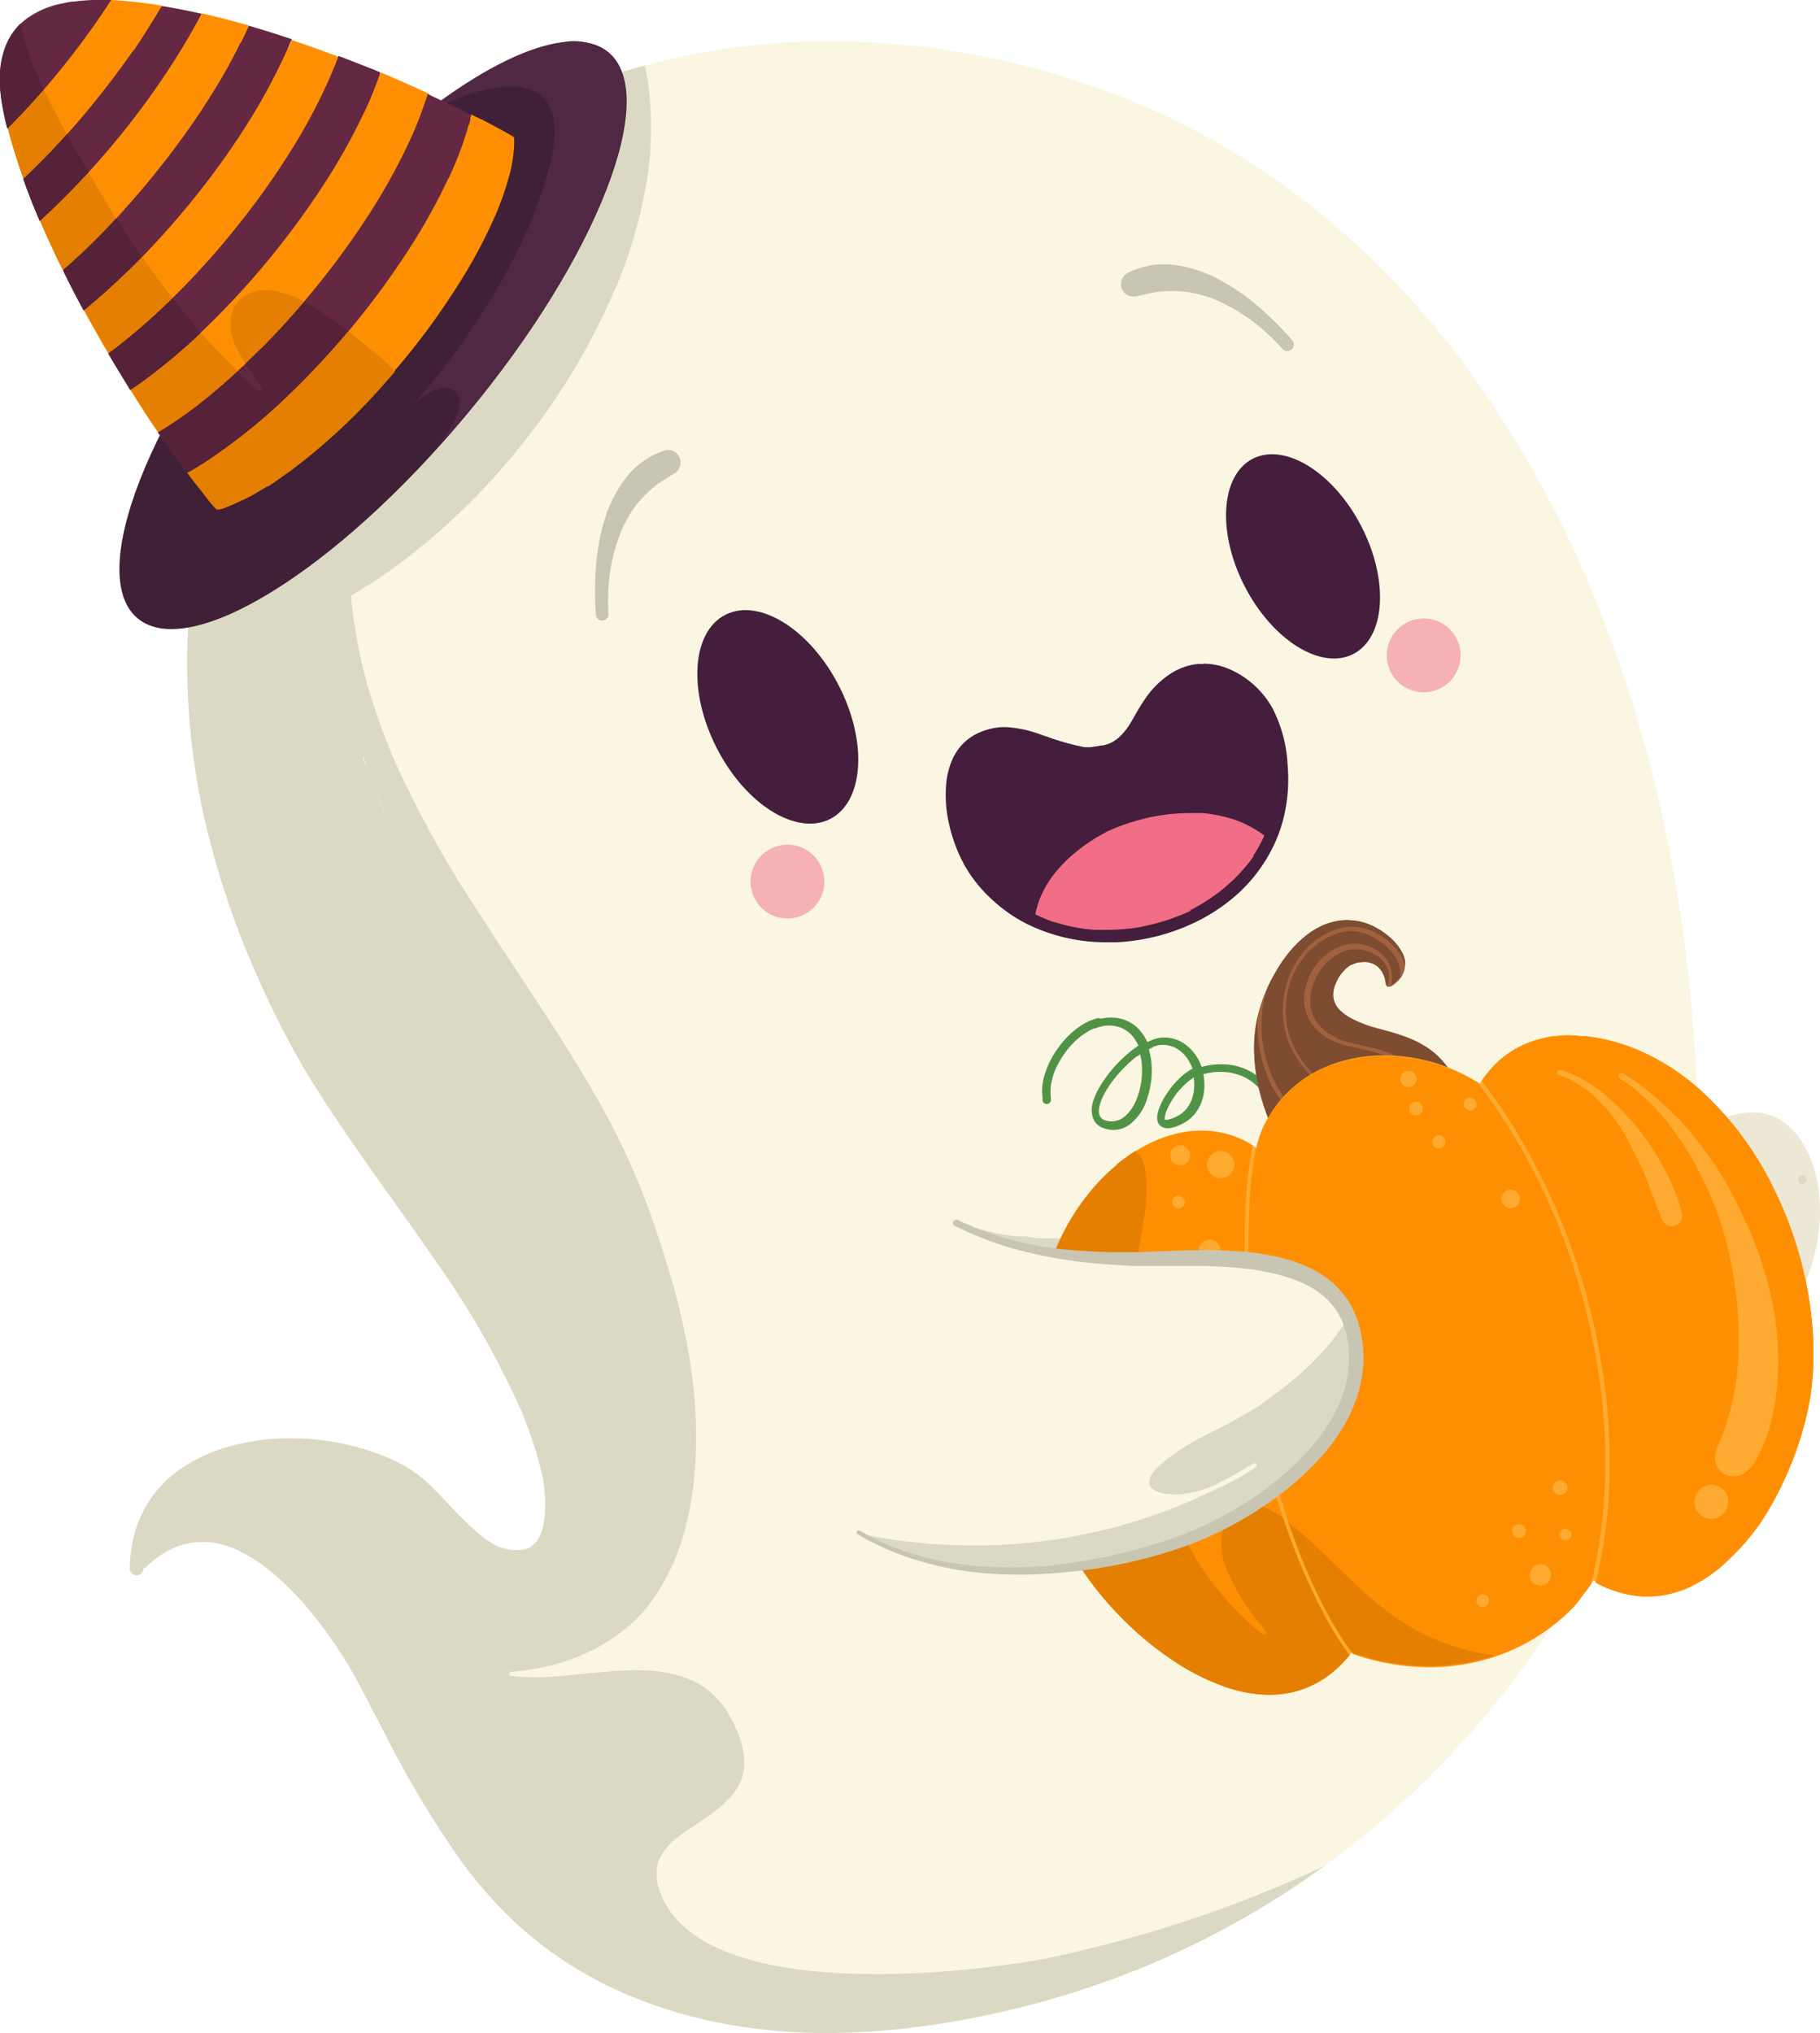 <svg xmlns="http://www.w3.org/2000/svg" viewBox="0 0 197.38 220.43"><defs><style>.cls-1{fill:#faf6e2;}.cls-2{fill:#dbd9c3;}.cls-17,.cls-3{fill:#f26d86;}.cls-4{fill:#441e3c;}.cls-5{fill:#402036;}.cls-6{fill:#512844;}.cls-7{fill:#ff8f02;}.cls-8{fill:#642843;}.cls-9{fill:#e47f01;}.cls-10{fill:#562239;}.cls-11{fill:#ece8d5;}.cls-12{fill:#519346;}.cls-13{fill:#a1613f;}.cls-14{fill:#7d4c31;}.cls-15{fill:#ffab32;}.cls-16{fill:#c8c6b2;}.cls-17{opacity:0.5;}</style></defs><title>Ресурс 2</title><g id="Слой_2" data-name="Слой 2"><g id="OBJECTS"><path class="cls-1" d="M90.07,4.47A80.11,80.11,0,0,0,80,5.11,72.92,72.92,0,0,0,64.73,8.74a66.79,66.79,0,0,0-14.11,7A64.9,64.9,0,0,0,38.26,26.32a76.92,76.92,0,0,0-5.68,7.09,68.84,68.84,0,0,0-4.71,7.65A65.44,65.44,0,0,0,22,56.89a68.1,68.1,0,0,0-1.68,16.45A77.47,77.47,0,0,0,22.48,90a94.58,94.58,0,0,0,5.71,16.48c1.24,2.75,2.59,5.42,4,8,1.58,2.78,3.3,5.39,4.63,7.35,1.79,2.67,3.74,5.41,5.31,7.62l.3.41c1.68,2.36,3.33,4.68,4.91,7a94.26,94.26,0,0,1,9.17,16c.66,1.6,1.24,3.21,1.71,4.78a24,24,0,0,1,.82,3.61l0,.13a15,15,0,0,1,0,3.47,8.28,8.28,0,0,1-.4,1.56,4.79,4.79,0,0,1-.43.74,4.86,4.86,0,0,1-.45.46,4.27,4.27,0,0,1-.51.3,5.82,5.82,0,0,1-.72.18l-.44,0c-.21,0-.42,0-.62,0a7.55,7.55,0,0,1-1.4-.36,9.58,9.58,0,0,1-1.8-1.1,36.22,36.22,0,0,1-3.51-3.38l-.19-.2-.13-.14c-.56-.58-1.11-1.17-1.69-1.73a15.29,15.29,0,0,0-2.53-2,16.75,16.75,0,0,0-2.4-1.19,26.87,26.87,0,0,0-10.34-2h-.8a24.38,24.38,0,0,0-5.64.83,17.29,17.29,0,0,0-5,2.18,14.3,14.3,0,0,0-2,1.55,12.74,12.74,0,0,0-1.75,2.08,12.48,12.48,0,0,0-2,5.21,15.61,15.61,0,0,0-.19,2.23.66.66,0,0,0,.2.5.73.73,0,0,0,.52.23.74.74,0,0,0,.73-.73.83.83,0,0,0,.29-.16,11.75,11.75,0,0,1,1.07-.95A10.55,10.55,0,0,1,19,167.71a8.75,8.75,0,0,1,2-.55,8.22,8.22,0,0,1,1-.06c.31,0,.62,0,.93.05a10.76,10.76,0,0,1,2.69.75,17.16,17.16,0,0,1,3.37,2,33,33,0,0,1,5.67,5.84,48.19,48.19,0,0,1,3.44,5.16c.47.81.91,1.64,1.36,2.47l.35.67,1,1.94,1,1.93a109.26,109.26,0,0,0,8.32,13.89,49,49,0,0,0,5.1,5.91,41,41,0,0,0,6.32,5.06,44,44,0,0,0,8.15,4.11A50.11,50.11,0,0,0,79,219.49a59.78,59.78,0,0,0,10.64.92,78.44,78.44,0,0,0,8.34-.47,94.86,94.86,0,0,0,9.4-1.54c2.69-.57,5.41-1.28,8.08-2.09a94.9,94.9,0,0,0,27.45-13.48,98.29,98.29,0,0,0,11.53-9.6A100.45,100.45,0,0,0,164.28,182a98.35,98.35,0,0,0,14.21-26.39,96.86,96.86,0,0,0,5.58-30c.06-2.19,0-4.6-.07-7.58-.08-2.37-.22-4.79-.43-7.4-.4-4.88-1-9.86-1.87-14.79a148.81,148.81,0,0,0-8-29.12,117.39,117.39,0,0,0-14-26,96.51,96.51,0,0,0-9.38-11.1,87,87,0,0,0-11-9.45,81.75,81.75,0,0,0-12.84-7.57A86.82,86.82,0,0,0,95.94,4.69c-2-.15-4-.22-5.87-.22Z"/><path class="cls-2" d="M101.61,130.86h0l0,0h0a9,9,0,0,0,1.2,1.78,18,18,0,0,0,1.87,1.84,25.67,25.67,0,0,0,2.29,1.75l0,0a30.25,30.25,0,0,0,7,3.51l-.05,0a16.92,16.92,0,0,0,4.16.92h0a9.49,9.49,0,0,0,2.13-.1,6,6,0,0,0,1.29-.4h0a5,5,0,0,0,.89-.57,4.1,4.1,0,0,0,.71-.79l0,0a5.06,5.06,0,0,0,.52-1v0s0,0,0,0v0h0a3.11,3.11,0,0,0,.16-.72h0a3.46,3.46,0,0,0,0-.46c0-.12-.07-.23-.11-.35h0s0,0,0,0,0,0,0,0a2,2,0,0,0-.25-.39,2.28,2.28,0,0,0-.5-.43,4.49,4.49,0,0,0-1-.49h0a14.58,14.58,0,0,0-3.42-.59h.07c-1.28-.09-2.56-.1-3.85-.1l-1.61,0a8.59,8.59,0,0,1-1.13-.08c-.52-.08-1-.19-1.56-.31s-1.11-.25-1.66-.4c-1.09-.3-2.17-.63-3.22-1a30.79,30.79,0,0,1-3.32-1.48l-.65-.36c0,.11.09.22.14.33Zm0,0h0v0Zm20.17,4h0Zm-14.85,1.32s0,0,0,0,0,0,0,0ZM118,140.65h0Z"/><path class="cls-2" d="M122.9,135.43l-.05,0,.05,0Z"/><polygon class="cls-2" points="123.6 136.22 123.6 136.22 123.6 136.22 123.6 136.22 123.6 136.22"/><polygon class="cls-2" points="123.61 136.23 123.61 136.23 123.6 136.22 123.61 136.23 123.61 136.23 123.61 136.23"/><path class="cls-2" d="M123.61,136.23v0Z"/><path class="cls-2" d="M123.74,137h0v0Z"/><polygon class="cls-2" points="123.58 137.78 123.58 137.78 123.58 137.78 123.58 137.79 123.58 137.78 123.59 137.77 123.58 137.78 123.58 137.78 123.58 137.78"/><path class="cls-2" d="M64.72,8.73a66.62,66.62,0,0,0-14.12,7A64.79,64.79,0,0,0,38.25,26.31a76.17,76.17,0,0,0-5.69,7.1A66.74,66.74,0,0,0,22,56.88a67.24,67.24,0,0,0-1.69,16.46A77.48,77.48,0,0,0,22.46,90a94.27,94.27,0,0,0,5.72,16.47c1.22,2.74,2.57,5.41,4,8,1.58,2.8,3.3,5.41,4.62,7.36,1.79,2.67,3.78,5.47,5.24,7.51l.08.1.29.42.25.35c1.54,2.16,3.14,4.41,4.67,6.64a94.42,94.42,0,0,1,9.16,16c.66,1.61,1.24,3.22,1.71,4.79a24.91,24.91,0,0,1,.82,3.6l0,.13a14.47,14.47,0,0,1,0,3.47,8,8,0,0,1-.4,1.55,5.91,5.91,0,0,1-.42.74,4.91,4.91,0,0,1-.46.45,2.8,2.8,0,0,1-.5.31,4.32,4.32,0,0,1-.71.17l-.44,0c-.21,0-.42,0-.62,0a7.08,7.08,0,0,1-1.39-.35,10.35,10.35,0,0,1-1.8-1.11,35,35,0,0,1-3.4-3.26l-.3-.32-.13-.14-.13-.13c-.51-.54-1-1.07-1.55-1.59a14,14,0,0,0-2.54-2,15.71,15.71,0,0,0-2.4-1.2,27,27,0,0,0-10.35-2h-.8a24,24,0,0,0-5.65.84,17.41,17.41,0,0,0-5,2.18,14.25,14.25,0,0,0-2,1.54,12.54,12.54,0,0,0-3.76,7.31,18.24,18.24,0,0,0-.2,2.23.75.75,0,0,0,.21.52.79.79,0,0,0,.54.23.76.76,0,0,0,.75-.75.6.6,0,0,0,.28-.15,12.86,12.86,0,0,1,1.07-.94,10.84,10.84,0,0,1,2-1.17,9.09,9.09,0,0,1,1.95-.54,8.21,8.21,0,0,1,1-.05c.31,0,.62,0,.93,0a10.77,10.77,0,0,1,2.68.74,17.82,17.82,0,0,1,3.36,2,33.1,33.1,0,0,1,5.68,5.85A48.07,48.07,0,0,1,38,180.93c.47.81.91,1.63,1.35,2.47l.36.67,1,1.93,1,1.93a111,111,0,0,0,8.33,13.91,49.69,49.69,0,0,0,5.1,5.91,41.18,41.18,0,0,0,6.32,5.05,44,44,0,0,0,8.15,4.12A51.13,51.13,0,0,0,79,219.51a60.47,60.47,0,0,0,10.65.92,79.47,79.47,0,0,0,8.34-.47c3-.33,6.06-.83,9.4-1.54,2.74-.58,5.45-1.29,8.09-2.09a94.87,94.87,0,0,0,27.44-13.49l.81-.57a132.25,132.25,0,0,1-16.76,6.55q-6.09,1.92-12.33,3.28c-1.64.36-3.3.64-5,.87-2.25.32-4.51.58-6.78.75-2.64.21-5.3.34-8,.32a64.66,64.66,0,0,1-8.11-.48c-1.24-.16-2.49-.36-3.71-.64a28.25,28.25,0,0,1-3.49-1,20.36,20.36,0,0,1-3-1.33,13.23,13.23,0,0,1-2.44-1.75,9.47,9.47,0,0,1-1.81-2.18,8.25,8.25,0,0,1-.64-1.3,6.28,6.28,0,0,1-.39-1.41,4.17,4.17,0,0,1-.06-.71,3.69,3.69,0,0,1,0-.58,4,4,0,0,1,.3-1.08,6.05,6.05,0,0,1,1.46-1.94A19.26,19.26,0,0,1,75.22,198c.81-.55,1.62-1.09,2.4-1.69h0a10.85,10.85,0,0,0,1.92-1.85c.15-.2.29-.41.42-.62a6.53,6.53,0,0,0,.35-.7l0,.05a6.81,6.81,0,0,0,.26-.76c0-.23.1-.46.13-.7,0,0,0,0,0,.06a6.55,6.55,0,0,0,0-.89c0-.26,0-.51-.06-.76h0v0h0v0h0v0a9.41,9.41,0,0,0-.29-1.3,15,15,0,0,0-.53-1.46l0,.06a11.06,11.06,0,0,0-.77-1.54,10.5,10.5,0,0,0-.76-1.12,7.41,7.41,0,0,0-.74-.84,10.69,10.69,0,0,0-.8-.71,7.81,7.81,0,0,0-1-.65,10.48,10.48,0,0,0-1.06-.53l0,0a11.85,11.85,0,0,0-1.56-.51,14.7,14.7,0,0,0-1.5-.28h.07a23,23,0,0,0-4.15-.12c-1.4.07-2.78.2-4.16.34s-2.74.28-4.11.35a23.23,23.23,0,0,1-3.82-.11.32.32,0,0,1-.17-.06.27.27,0,0,1,0-.34.25.25,0,0,1,.17-.06c.49,0,1-.1,1.47-.16H57a27.13,27.13,0,0,0,3.23-.64,22.06,22.06,0,0,0,2.84-1h0a22.19,22.19,0,0,0,2.29-1.14,20.12,20.12,0,0,0,1.89-1.27A17.27,17.27,0,0,0,69,175.56a19.32,19.32,0,0,0,1.52-1.74h0l0,0A19.3,19.3,0,0,0,72,171.52a23,23,0,0,0,1.17-2.39s0,0,0,0a25.06,25.06,0,0,0,1.22-3.67,35.58,35.58,0,0,0,.74-3.81s0,0,0,.06a49.58,49.58,0,0,0-.15-13.05v0a69.87,69.87,0,0,0-2-9.39,69.69,69.69,0,0,0-2.9-8.34l0,0A96.23,96.23,0,0,0,64.4,119.7Q62.78,117,61,114.33c-1.18-1.74-2.42-3.45-3.7-5.11s-2.54-3.19-3.88-4.72c-.67-.76-1.35-1.52-2-2.27s-1.29-1.38-2-2c-2.27-2.29-4.7-4.4-7.11-6.55-1.25-1.13-2.51-2.26-3.73-3.42s-2.41-2.35-3.54-3.6a43,43,0,0,1-3-3.72,27.84,27.84,0,0,1-2.47-4.13A21,21,0,0,1,28,74.42a18.91,18.91,0,0,1-.4-2.35c0-.39-.07-.79-.08-1.18s0-.81,0-1.21a.09.09,0,0,1,0-.05l-.19.05a.23.23,0,0,1-.28-.16.24.24,0,0,1,.16-.29,42,42,0,0,0,5.3-1.82l-.06,0a47.6,47.6,0,0,0,6.28-3.21,60.56,60.56,0,0,0,5.79-4h0l0,0h0c1.2-.94,2.38-1.91,3.51-2.93s2.14-2,3.17-3a78.55,78.55,0,0,0,6.12-7h0v0h0a72,72,0,0,0,9.25-15.63.11.11,0,0,0,0,.05A51.16,51.16,0,0,0,70.25,18.9l0,.06a36.74,36.74,0,0,0,.36-4.91,34.74,34.74,0,0,0-.28-4.67h0c-.1-.76-.24-1.53-.39-2.28-1.76.48-3.5,1-5.2,1.63Zm8.43,160.44v0ZM63.08,179.49h0Z"/><path class="cls-2" d="M70.51,173.79l0,0,0,0Z"/><polygon class="cls-2" points="70.49 173.82 70.48 173.82 70.49 173.81 70.49 173.82 70.49 173.82 70.49 173.82"/><polygon class="cls-2" points="80.64 190.14 80.63 190.13 80.64 190.14 80.64 190.14 80.64 190.14"/><path class="cls-2" d="M57.41,47.21h0Z"/><polygon class="cls-2" points="57.38 47.24 57.39 47.24 57.38 47.24 57.38 47.24 57.38 47.24"/><polygon class="cls-2" points="44.57 60.21 44.57 60.21 44.58 60.21 44.57 60.21 44.57 60.21 44.57 60.21"/><polygon class="cls-2" points="44.57 60.22 44.56 60.22 44.57 60.21 44.57 60.22 44.57 60.22 44.57 60.22"/><path class="cls-2" d="M36.88,61.9a52.24,52.24,0,0,0,.82,7.79,55.6,55.6,0,0,0,1.89,7.39A78.37,78.37,0,0,0,45.8,90.84c2.49,4.48,5.28,8.78,8.1,13s5.69,8.56,8.34,13c.95,1.58,1.88,3.19,2.76,4.81,1.09,2,2.07,4.09,3,6.2,0,0,0-.07,0-.11,1.08,2.59,2,5.23,2.88,7.91.43,1.35.83,2.72,1.19,4.1.18.69.34,1.38.5,2.08s.3,1.53.4,2.31c0,0,0-.08,0-.12a56.24,56.24,0,0,1,.26,8.61,70.15,70.15,0,0,0,.13,8.82.44.44,0,0,0,.46.46.47.47,0,0,0,.47-.46,76.71,76.71,0,0,1-.11-9.59c0-1.59,0-3.18,0-4.77a32.88,32.88,0,0,0-.52-4.74c-.15-.77-.33-1.53-.52-2.29s-.43-1.62-.66-2.43c-.44-1.54-.93-3.06-1.44-4.57a80.34,80.34,0,0,0-3.46-8.57c-1.18-2.51-2.54-4.94-3.95-7.33-1.31-2.2-2.68-4.37-4.07-6.53-2.79-4.32-5.68-8.58-8.44-12.92a112.49,112.49,0,0,1-8.67-16v0l0-.08h0v0a62.63,62.63,0,0,1-2.5-7,53.34,53.34,0,0,1-1.59-7.51s0,.08,0,.12a50.5,50.5,0,0,1-.43-5.36.47.47,0,0,0-.94,0Zm5.46,19.86s0,0,0-.05l0,.05Z"/><path class="cls-2" d="M31.82,66.63c0,.15,0,.3,0,.46a.47.47,0,0,0-.42.46v.1h0a.42.42,0,0,0-.24.07c0-.22-.09-.43-.14-.65a.45.45,0,0,0-.44-.34.51.51,0,0,0-.31.11.49.49,0,0,0-.42-.25.46.46,0,0,0-.46.46c0,.37,0,.74.07,1.11-.06-.38-.11-.77-.18-1.15a.45.45,0,0,0-.44-.34.48.48,0,0,0-.43.28.48.48,0,0,0-.29-.1.46.46,0,0,0-.46.46c0,.18,0,.36,0,.54a.47.47,0,0,0-.41.46c0,.13,0,.27,0,.41h0a.47.47,0,0,0-.47.46,23.81,23.81,0,0,0,.22,4,26.86,26.86,0,0,0,.92,4.16.48.48,0,0,0,.41.34c.2.43.42.86.64,1.28A18.94,18.94,0,0,0,29.42,81a.54.54,0,0,0,0,.11,38.13,38.13,0,0,0,2.26,8,.47.47,0,0,0,.12.2.41.41,0,0,0,.2.12.49.49,0,0,0,.46-.12,3.9,3.9,0,0,0,.52-.69l.12.25a18,18,0,0,0,2.13,3.41.46.46,0,0,0,.45.12.47.47,0,0,0,.34-.45A6.1,6.1,0,0,0,36,90.37l.28.47c.28.65.57,1.3.87,1.94a.48.48,0,0,0,.53.21.47.47,0,0,0,.32-.57c-.09-.33-.19-.67-.3-1l.07,0,.22.29,0,0a34.75,34.75,0,0,0,4.12,4.77c.3.36.61.7.93,1a23.93,23.93,0,0,0,2.33,2.87.47.47,0,0,0,.66,0l.06.06a.48.48,0,0,0,.77-.18c.16.2.32.4.49.59a.45.45,0,0,0,.56.07.28.28,0,0,0,.13-.11l.84,1.21a.46.46,0,0,0,.17.17.5.5,0,0,0,.36,0,.47.47,0,0,0,.32-.58l0-.08a.48.48,0,0,0,.29,0c1.32,2.34,2.79,4.59,4.31,6.81a.47.47,0,0,0,.63.17.48.48,0,0,0,.22-.31c.49.65,1,1.29,1.56,1.9a.44.44,0,0,0,.36.13c.4.85.8,1.7,1.18,2.56a.47.47,0,0,0,.64.16.44.44,0,0,0,.21-.27.5.5,0,0,0,0-.36,93.4,93.4,0,0,0-4.34-8.52,60.38,60.38,0,0,0-4.81-7.15c-.54-.9-1.08-1.8-1.61-2.7a.45.45,0,0,0-.44-.23c-.34-.74-.67-1.49-1-2.23a.46.46,0,0,0-.36-.23c-.79-1.62-1.61-3.23-2.48-4.81a.47.47,0,0,0-.27-.21c-.38-.72-.76-1.44-1.15-2.16a.47.47,0,0,0-.52-.21l-.24-.47a.47.47,0,0,0-.53-.22.49.49,0,0,0-.27.22.48.48,0,0,0-.07.21c-.1-.22-.19-.44-.29-.67l-.36-.88a.49.49,0,0,0-.21-.28.5.5,0,0,0-.36,0,.47.47,0,0,0-.32.58c.74,2,1.49,4,2.3,6-.09-.18-.17-.36-.26-.55-.84-2.19-1.66-4.38-2.59-6.54a.38.38,0,0,0-.17-.16.43.43,0,0,0-.35-.05.45.45,0,0,0-.27.2l-.42-1a.45.45,0,0,0-.21-.28.5.5,0,0,0-.36,0,.47.47,0,0,0-.26.2q-.21-.36-.45-.72a.45.45,0,0,0-.52-.21.43.43,0,0,0-.23.14,92.61,92.61,0,0,1-2.25-10.4s0,.08,0,.12c0-.28-.07-.57-.11-.86a.49.49,0,0,0-.13-.33.56.56,0,0,0-.24-.13l-.18-1.23a.46.46,0,0,0-.45-.34.47.47,0,0,0-.47.47Zm-.76.8a.07.07,0,0,0,0,0v0Zm-.52,14.3.34.52c.18.78.39,1.55.62,2.31s.37,1.41.59,2.11a.51.51,0,0,0,.26.3l.17.42a2.08,2.08,0,0,1-.12.32l-.1.22a38.11,38.11,0,0,1-1.76-6.2Zm7.05,1.7.09.18c.08.27.17.54.25.81l0,0c-.11-.31-.21-.62-.31-.94Zm-3.93,3.19c.26.49.5,1,.72,1.51v0l0,0,0,.06v0a11.43,11.43,0,0,1,.64,2.06,21.4,21.4,0,0,1-1.54-2.92q.09-.36.15-.72Zm7.56.64,0,.08,0-.08ZM38,88.66c.3.45.61.89.92,1.33l.33.49,0,.06.08.17-.87-1.19L38,88.66Zm-2.18,2.69,0,0,0,0Zm4.91,1.08,0,0,0,0Zm7.79,2.06,0,.07,0-.06ZM38.06,91.76,38,91.69l.06.07ZM34.41,88.2l0,0v0l0,.07Z"/><path class="cls-2" d="M35.69,73.62a.47.47,0,1,0,.46-.46.47.47,0,0,0-.46.46Z"/><path class="cls-2" d="M36.18,64a.49.49,0,0,0-.13.33c0,.35-.06.7-.08,1.06l-.12-.84a.44.44,0,0,0-.22-.28.5.5,0,0,0-.36,0,.42.42,0,0,0-.27.22.38.38,0,0,0-.06.23l0,0a.48.48,0,0,0-.12.22v-.07a.47.47,0,0,0-.45-.34.45.45,0,0,0-.39.22.45.45,0,0,0-.2,0,.48.48,0,0,0-.28.22.5.5,0,0,0-.05.36l.12.8c-.11-.18-.21-.35-.33-.53a.47.47,0,0,0-.52-.21.45.45,0,0,0-.34.45c0,.19,0,.38,0,.56a.49.49,0,0,0-.05.2,43.74,43.74,0,0,0,.2,4.58h0a.48.48,0,0,0-.33.58c.33,1.26.65,2.52,1,3.78A30.08,30.08,0,0,0,34,78.6c.11.33.22.65.34,1,.15.5.31,1,.47,1.5A9.88,9.88,0,0,0,35,84.74a24.52,24.52,0,0,0,1.51,4.42,29.46,29.46,0,0,0,2.27,4.26c.4.61.82,1.2,1.27,1.77a12.88,12.88,0,0,0,1.32,1.44.49.49,0,0,0,.45.12.47.47,0,0,0,.34-.45v-.13a.47.47,0,0,0,.17-.33.42.42,0,0,0,.25,0,.48.48,0,0,0,.33-.58,26.63,26.63,0,0,0-1.14-3.51c-.52-1.37-1.13-2.7-1.78-4-.39-.77-.8-1.53-1.22-2.27a.5.5,0,0,0,.35-.34,6.94,6.94,0,0,0,.22-.78c.22.41.46.82.72,1.22a.47.47,0,0,0,.52.21.5.5,0,0,0,.22-.13l.33.78a.47.47,0,0,0,.53.21l.11-.05.09.26a.48.48,0,0,0,.54.34l.15.19.33.87a.54.54,0,0,0,.21.28.45.45,0,0,0,.36,0l.13,0a.5.5,0,0,0,.36,0,.48.48,0,0,0,.21-.53c-.49-1.48-1.08-2.92-1.67-4.36-.77-2.38-1.62-4.73-2.46-7.08a.51.51,0,0,0-.37-.33l0-.11-.45-1.6q-.61-2.66-1.28-5.28a1.17,1.17,0,0,0-.05-.11l0-.2c-.24-1.58-.59-3.13-.84-4.7a.46.46,0,0,0-.45-.34.47.47,0,0,0-.33.14Zm-.73,16,0,.07,0,0v0Zm2.27.73v-.07c.24.7.5,1.38.79,2.06a9.06,9.06,0,0,1,0,1.16,18,18,0,0,1-.85-1.63,11.09,11.09,0,0,0,.1-1.52ZM39.42,82l.27.79.06.39c-.11-.22-.21-.44-.31-.66s0-.35,0-.52ZM36,84.86c.28.79.57,1.58.87,2.35a18.36,18.36,0,0,0,.78,2.19c-.15-.32-.3-.65-.44-1l0,0,0-.08v0h0A25.13,25.13,0,0,1,36,84.86Zm4.62,9.53,0,0,0,0Zm-3.43-6,0,0,0-.07v0Z"/><path class="cls-2" d="M34.64,65.56a.67.67,0,0,0-.32.43,1.66,1.66,0,0,0,0,.63l0,.23a.35.35,0,0,0-.06.14,30.32,30.32,0,0,0,.74,13.94,50,50,0,0,0,2.4,6.95,51.69,51.69,0,0,0,3.15,6.21.47.47,0,0,0,.52.21.46.46,0,0,0,.32-.57c-2.18-7-4.63-14-5.62-21.37,0,0,0,.09,0,.13q-.23-1.67-.33-3.33c0-.56,0-1.12-.09-1.68,0-.36-.11-.71-.17-1.07a.45.45,0,0,0,.32-.32.47.47,0,0,0-.33-.57,1.45,1.45,0,0,0-.3,0,.52.52,0,0,0-.3.08ZM35,68.79a.13.13,0,0,0,0,.06v-.06Zm-.2,2.41c.1.94.23,1.88.38,2.81.36,2.28.87,4.53,1.45,6.76.72,2.8,1.57,5.56,2.44,8.32-.27-.58-.53-1.16-.78-1.75v0l0-.09v0h0A45.68,45.68,0,0,1,35,76.13h0a31.35,31.35,0,0,1-.28-4.94ZM35,76a.13.13,0,0,1,0,.06V76Zm3.2,11.27,0,0,0-.06Z"/><path class="cls-3" d="M129,87.42a19.7,19.7,0,0,0-2.85.2,23.93,23.93,0,0,0-3.54.79,22.81,22.81,0,0,0-3.31,1.32c-.43.21-.89.46-1.45.79a7.4,7.4,0,0,0-.69.45c-.41.31-.79.64-1.21,1s-1,1-1.6,1.54a19.18,19.18,0,0,0-1.55,1.76,7.27,7.27,0,0,0-1,1.7,2,2,0,0,0-.08,1.52,1.17,1.17,0,0,0,.15.27.49.49,0,0,0,.16.55,11.4,11.4,0,0,0,5.61,1.94,18.52,18.52,0,0,0,1.88.09c.47,0,.93,0,1.39,0a23.52,23.52,0,0,0,3.27-.43,24.52,24.52,0,0,0,3-.81,16.6,16.6,0,0,0,2.29-1c.47-.25.91-.52,1.43-.86s1.2-.8,1.81-1.25a20.22,20.22,0,0,0,3.52-3.22,6.36,6.36,0,0,0,1.06-1.67,2.54,2.54,0,0,0,.17-1.58,2.26,2.26,0,0,0-1.05-1.33,10.51,10.51,0,0,0-1.4-.67,14.22,14.22,0,0,0-1.74-.57,17,17,0,0,0-4.28-.53Z"/><path class="cls-4" d="M130.48,72a4.44,4.44,0,0,0-.63,0,6.76,6.76,0,0,0-3,1.11,9.87,9.87,0,0,0-2.47,2.39,22.13,22.13,0,0,0-1.29,2.06l-.34.59c-.11.19-.22.37-.34.55A6.63,6.63,0,0,1,121.3,80a4.76,4.76,0,0,1-.81.54,4.6,4.6,0,0,1-.91.29l-.19,0a.92.92,0,0,0-.25.06l-.89.13-.61,0A26.61,26.61,0,0,1,113.9,80l-.44-.15-.34-.11a12.92,12.92,0,0,0-4.05-.9h-.37a7.11,7.11,0,0,0-2.47.58,5.73,5.73,0,0,0-1.87,1.3,5.86,5.86,0,0,0-1.14,1.78,8.57,8.57,0,0,0-.57,2.15,13.83,13.83,0,0,0,.3,4.79,16.73,16.73,0,0,0,1.66,4.39,15,15,0,0,0,3,3.73,16.33,16.33,0,0,0,4,2.74,19.48,19.48,0,0,0,8.5,1.87l.94,0a22.11,22.11,0,0,0,9.38-2.58,19.76,19.76,0,0,0,3.93-2.79,17,17,0,0,0,3-3.69,16,16,0,0,0,1.87-4.52,17.71,17.71,0,0,0,.41-5.66A14.9,14.9,0,0,0,138,76.79a9.81,9.81,0,0,0-4.75-4.27,7.28,7.28,0,0,0-2.73-.56ZM125.3,88.5a21.2,21.2,0,0,1,3.69-.34c.45,0,.91,0,1.37,0h.11a16.08,16.08,0,0,1,3.63.79,12.52,12.52,0,0,1,2.64,1.37,3.73,3.73,0,0,1,.38.28,15.9,15.9,0,0,1-1.2,2.19l0,.1h0a17.63,17.63,0,0,1-2.7,3A19.18,19.18,0,0,1,129,98.73l.1,0,.08,0a22.75,22.75,0,0,1-5.38,1.75h.1a22.53,22.53,0,0,1-3.83.34c-.46,0-.92,0-1.39,0a19.19,19.19,0,0,1-4.39-.86l-.09,0h0c-.66-.25-1.31-.52-1.93-.82.12-.51.25-1,.41-1.46a11.74,11.74,0,0,1,1.24-2.38,15,15,0,0,1,2.25-2.48A19,19,0,0,1,120,90.21l-.17.06a23,23,0,0,1,5.47-1.77Z"/><path class="cls-4" d="M90.05,88.79c3.65-1.88,4.06-8.36.91-14.47s-8.66-9.53-12.31-7.65S74.6,75,77.74,81.13s8.66,9.54,12.31,7.66Z"/><path class="cls-4" d="M146.77,70.91c3.49-1.8,3.88-8,.87-13.84s-8.29-9.12-11.78-7.33-3.88,8-.87,13.84,8.29,9.13,11.78,7.33Z"/><path class="cls-5" d="M50.67,44.87C64.76,27.94,71.61,10.38,66,5.68S44.3,10.93,30.22,27.86,9.28,62.36,14.93,67.05s21.66-5.24,35.74-22.18Z"/><path class="cls-6" d="M46.08,12.26c.83-.42,1.67-.83,2.53-1.2a25.21,25.21,0,0,1,2.51-.93,16.81,16.81,0,0,1,2.4-.59l.63-.1a9.52,9.52,0,0,1,1.6-.06,5.65,5.65,0,0,1,1.86.37,3.77,3.77,0,0,1,1.45,1,4.08,4.08,0,0,1,.88,1.67,7.88,7.88,0,0,1,.2,2.42,18.13,18.13,0,0,1-.59,3.34,44,44,0,0,1-2.44,6.94A60.55,60.55,0,0,1,53.49,32c-1.35,2.24-2.81,4.42-4.37,6.52C47.82,40.29,46.45,42,45,43.67l.16-.12a12.83,12.83,0,0,1,1.46-1,4.74,4.74,0,0,1,1.26-.5,2.24,2.24,0,0,1,.52,0,3,3,0,0,1,.41.09,1.48,1.48,0,0,1,.77.5,1.42,1.42,0,0,1,.28.81,2.9,2.9,0,0,1-.14,1,7.56,7.56,0,0,1-.51,1.26,16,16,0,0,1-.83,1.45c-.34.53-.7,1-1.07,1.55,1.13-1.24,2.25-2.53,3.35-3.85,6.81-8.19,12.15-16.78,15-24.19s3-12.76.25-15a6.2,6.2,0,0,0-4.9-1.09c-4,.49-9.31,3.28-15,7.68Z"/><path class="cls-7" d="M8,.43C7.45.56,6.88.7,6.31.82c-.27.07-.55.16-.82.26h0a10,10,0,0,0-1,.43,10.67,10.67,0,0,0-1,.57h0a9.42,9.42,0,0,0-.86.67.23.23,0,0,1-.33,0,.24.24,0,0,1-.06-.19L1.88,3l0,0a.23.23,0,0,1,0,.18.23.23,0,0,1-.1.14l0,0h0l-.22.22-.2.28,0-.05a2.9,2.9,0,0,0-.29.52c-.06.14-.11.28-.17.43A10.4,10.4,0,0,0,.56,6.33C.47,6.89.39,7.44.35,8a13.24,13.24,0,0,0,0,2.18c.08.64.15,1.28.26,1.91a8.16,8.16,0,0,0,.28,1.08.23.23,0,0,1-.15.29h0c.09.35.17.69.26,1,.31,1.16.69,2.41,1.17,3.81A78.35,78.35,0,0,0,5.29,26,135.73,135.73,0,0,0,13,40.4c1.49,2.48,2.92,4.71,4.32,6.75L17.7,47l.38-.14a.23.23,0,0,1,.18,0l.23-.09h0l.06,0h0a.21.21,0,0,1,.14,0,.22.22,0,0,1,.11.14.22.22,0,0,1-.11.26l-.07.05-.08.07a5.05,5.05,0,0,1-.51.28s0,0,0,0v.12a1.37,1.37,0,0,0,.07.24,4.41,4.41,0,0,0,.62,1s0,0,0,0c.21.28.44.55.66.81s.23.26.34.4l.22-.13a.25.25,0,0,1,.24,0l.13-.08.09,0a.22.22,0,0,1,.23.11l0,.07.08.08a0,0,0,0,0,0,0,.24.24,0,0,1,.22.11.23.23,0,0,1,0,.11l0,0a.25.25,0,0,1,0,.19.28.28,0,0,1-.08.11l-.06,0,0,0a4.35,4.35,0,0,1-.57.38l.87,1.12.05.06,0,0,.07.1h0l0,.06a1.15,1.15,0,0,1,.14.17c.45.54.87,1.12,1.31,1.68.16.19.31.38.47.56l.24.22a.43.43,0,0,0,.16,0l.12,0,.2-.07.11,0,.17-.06.59-.23.1-.05a.42.42,0,0,0,.15-.06l.19-.08.87-.4.09-.06h0l.1,0,.16-.08c.41-.21.79-.42,1.17-.63s.81-.48,1.18-.7l.08-.07.11,0,.12-.08.13-.08c.7-.45,1.41-1,2.25-1.57A67.93,67.93,0,0,0,41.66,41.5a78.2,78.2,0,0,0,8.62-11.57A52,52,0,0,0,53.87,23a30.26,30.26,0,0,0,1.25-3.58,15.23,15.23,0,0,0,.64-3.69v-.32a0,0,0,0,0,0,0h0a1.09,1.09,0,0,1,0-.18c0-.1,0-.2,0-.3a.4.4,0,0,0-.13-.13c-.55-.32-1.1-.64-1.67-.94L52.35,13,52,12.85l-.92-.45c0,.13-.06.26-.1.4v0h0A1.09,1.09,0,0,0,51,13h0a0,0,0,0,0,0,0c0,.1-.06.2-.1.3a.16.16,0,0,1,0,.07v0a.25.25,0,0,1-.08.16.22.22,0,0,1-.17.05.25.25,0,0,1-.16-.08.23.23,0,0,1,0-.17v-.05a.34.34,0,0,1,0-.1s0,0,0,0h0c0-.1,0-.2.08-.3a.2.2,0,0,1,0-.08v-.05a.5.5,0,0,0,0-.12.23.23,0,0,1,0-.27h0a34.85,34.85,0,0,1-3.44-1.62l-.07,0a.23.23,0,0,1-.21,0h0a.21.21,0,0,1-.17,0,.22.22,0,0,1-.14-.11.25.25,0,0,1,0-.17c0-.05,0-.09,0-.13h0v0a.28.28,0,0,1,0-.09s0-.05,0-.07c-1.74-.8-3.49-1.58-5.24-2.32v0s0,0,0,0a.3.3,0,0,0,0,.08.25.25,0,0,1-.16.12L41,8.1a.17.17,0,0,1-.17,0h0a.11.11,0,0,1-.08,0,.22.22,0,0,1-.11-.14,22.69,22.69,0,0,1-3.17-1.35.23.23,0,0,1-.2.1.18.18,0,0,1-.13,0,.26.26,0,0,1-.15,0l-.07,0h0a.22.22,0,0,1-.13-.12.2.2,0,0,1,0-.1.3.3,0,0,1,0-.13c0-.06,0-.12,0-.17-1.77-.68-3.49-1.3-5.19-1.86a.5.5,0,0,0,0,.13c-.09.21-.19.41-.3.62a.22.22,0,0,1-.29.14A.23.23,0,0,1,30.81,5l-.06-.05a.23.23,0,0,1-.25,0,.2.2,0,0,1-.14.08.23.23,0,0,1-.18,0,.25.25,0,0,1-.1-.18H30a.23.23,0,0,1-.14-.3.08.08,0,0,1,0,0h0a.2.2,0,0,1-.14-.13.3.3,0,0,0,0,.08.25.25,0,0,1-.12.13.23.23,0,0,1-.18,0,.21.21,0,0,1-.11-.08.23.23,0,0,1-.07.07.28.28,0,0,1-.18,0,.24.24,0,0,1-.16-.22h0a.23.23,0,0,1-.15-.26h-.06a.24.24,0,0,1-.14-.14h0a.24.24,0,0,1-.12,0,.25.25,0,0,1-.16-.24.28.28,0,0,1,0-.09l0,0a.22.22,0,0,1-.18,0l0,0a.23.23,0,0,1-.24.16.26.26,0,0,1-.2-.15l-.07.06a.28.28,0,0,1-.18,0,.25.25,0,0,1-.14-.13.17.17,0,0,1-.12,0,.21.21,0,0,1-.14-.15.22.22,0,0,1,0-.21A3.52,3.52,0,0,1,27,2.76l-2.35-.64c-.93-.24-1.85-.46-2.76-.67-.1.16-.19.33-.28.49a.24.24,0,0,1-.26.13A.23.23,0,0,1,21,1.8.41.41,0,0,1,21,1.71l-.07,0h0a.21.21,0,0,1-.27,0l-.13.05a.24.24,0,0,1-.23-.05.18.18,0,0,1-.07-.1l-.07,0-.16,0a.26.26,0,0,1-.22-.13l-.14.09-.17.07a.23.23,0,0,1-.3-.21v0l-.08,0a.24.24,0,0,1-.23,0l0,0,0,0a.86.86,0,0,1-.2.13.2.2,0,0,1-.17,0s-.06,0-.08,0l-.12.13a.24.24,0,0,1-.33,0,.35.35,0,0,1-.08-.16.27.27,0,0,1,0-.12.32.32,0,0,1,0-.09h-.12a.24.24,0,0,1-.15-.1h0A.23.23,0,0,1,17.44,1a.24.24,0,0,1,0-.14,1.89,1.89,0,0,1,.11-.25L17,.53A45.71,45.71,0,0,0,12,0c-.12.17-.23.34-.35.5a.23.23,0,0,1-.07.07v0a.23.23,0,0,1-.32.07.14.14,0,0,1-.08-.07.09.09,0,0,1-.07,0h-.09a.24.24,0,0,1-.33,0l0,0a.25.25,0,0,1-.17.06.19.19,0,0,1-.11,0,.22.22,0,0,1-.23-.06.27.27,0,0,1-.06-.17.24.24,0,0,1,.05-.14,6.82,6.82,0,0,1-2,.17L8,.43Z"/><polygon class="cls-7" points="1.79 3.35 1.8 3.34 1.79 3.35 1.79 3.35 1.79 3.35"/><path class="cls-7" d="M5.48,1.08h0Z"/><polygon class="cls-7" points="46.42 10.35 46.42 10.35 46.42 10.35 46.42 10.35 46.42 10.35"/><path class="cls-7" d="M46.42,10.39v0Z"/><path class="cls-7" d="M46.41,10.41v0Z"/><path class="cls-7" d="M22.81,54.51l0,0h0l0,0Z"/><path class="cls-8" d="M6.78.37A9.7,9.7,0,0,0,2.85,2.05,6.83,6.83,0,0,0,.47,5.44,9.24,9.24,0,0,0,0,7.88a15.12,15.12,0,0,0,.16,3,29.12,29.12,0,0,0,.64,3.07C2.66,12.1,4.4,10.17,6.05,8.18l0,0A87.64,87.64,0,0,0,12.06,0h-.39A22.71,22.71,0,0,0,8.09.16c-.44,0-.88.12-1.31.21Z"/><path class="cls-8" d="M14.49,5.43q-2.1,3-4.42,5.85a88,88,0,0,1-7.54,8.14c.52,1.46,1.12,3,1.79,4.54.85-.77,1.68-1.57,2.5-2.38,2-2,3.84-4,5.63-6.17h0a85.59,85.59,0,0,0,6-8.14c1.22-1.87,2.37-3.8,3.41-5.78C20.42,1.17,19,.88,17.54.65q-1.44,2.44-3,4.78Z"/><path class="cls-8" d="M26.08,4.63Q25,6.85,23.71,9A81.94,81.94,0,0,1,19,16c-1.63,2.18-3.35,4.3-5.17,6.33a79.43,79.43,0,0,1-6,6.13c-.33.3-.66.6-1,.89.7,1.41,1.45,2.84,2.27,4.33,1.69-1.37,3.32-2.84,4.88-4.37q3.22-3.18,6.12-6.66h0a87.91,87.91,0,0,0,5.94-8,67,67,0,0,0,4.61-8.18l0,0c.35-.73.67-1.47,1-2.22Q29.23,3.44,27,2.79c-.28.62-.57,1.23-.87,1.84Zm-6,18h0Zm0,0v0Z"/><path class="cls-8" d="M35.82,8.3a61.45,61.45,0,0,1-3.63,7,84,84,0,0,1-4.9,7.22c-1.68,2.21-3.44,4.35-5.3,6.39A80.57,80.57,0,0,1,15.84,35q-2,1.75-4.09,3.35L13,40.4l1.15,1.87.79-.54h0l0,0h0a64,64,0,0,0,7.27-6.08,88.71,88.71,0,0,0,6.66-7.18l0,0a90.33,90.33,0,0,0,5.94-8,66.89,66.89,0,0,0,4.7-8.33l0,.05c.57-1.24,1.1-2.51,1.56-3.8l.18-.54-.62-.27C39.29,7.07,38,6.55,36.72,6.06c-.28.75-.58,1.5-.9,2.24ZM15,41.7h0Z"/><path class="cls-8" d="M15,41.71h0Z"/><path class="cls-8" d="M46.16,10.87a40.55,40.55,0,0,1-1.83,4.61,66.56,66.56,0,0,1-5.13,9,86.82,86.82,0,0,1-5.21,7c-1.82,2.22-3.74,4.37-5.77,6.4a71.18,71.18,0,0,1-6.49,5.79,46.8,46.8,0,0,1-4.61,3.2c1.06,1.55,2.1,3,3.15,4.38A37.27,37.27,0,0,0,24,48.9a62.9,62.9,0,0,0,7.49-6.26,90.68,90.68,0,0,0,6.53-7l0,0,0,0h0a88.43,88.43,0,0,0,5.81-7.82,65.43,65.43,0,0,0,4.81-8.51.14.14,0,0,1,0,.06c.59-1.28,1.13-2.58,1.59-3.91a28.32,28.32,0,0,0,.86-3c-.92-.46-1.84-.91-2.77-1.35l-1.93-.91c-.07.23-.15.47-.23.71Z"/><path class="cls-7" d="M22.81,54.51l0,0h0l0,0Z"/><path class="cls-9" d="M31.5,42.64A61.35,61.35,0,0,1,24,48.9a35.46,35.46,0,0,1-3.72,2.32c.27.4.55.76.83,1.12l.1.1a.36.36,0,0,0,.07.1l.19.24c.26.31.5.62.74.94l.08.1.16.21.33.43.48.56.23.23h.18a.53.53,0,0,0,.12,0l.2-.07.12,0,.17-.07.59-.23.09-.06h0a.27.27,0,0,0,.15-.05l.19-.08.87-.4.09-.06.1,0,.15-.09c.42-.2.8-.41,1.18-.62l1.18-.71.08-.06.1,0,.13-.08.13-.08c.72-.47,1.43-1,2.25-1.57a67.53,67.53,0,0,0,10.09-9.37l1.18-1.34L42,39.4l-.92-.8L40.33,38c-.85-.7-1.7-1.4-2.56-2.08a90.79,90.79,0,0,1-6.27,6.73Z"/><path class="cls-9" d="M27.63,31.61a5.6,5.6,0,0,0-.54.17,4.37,4.37,0,0,0-.43.22l-.34.23a2.37,2.37,0,0,0-.37.34,3.47,3.47,0,0,0-.25.29h0l0,0h0v0a4.16,4.16,0,0,0-.4.71,3.62,3.62,0,0,0-.17.53,3.4,3.4,0,0,0-.09.46,4.08,4.08,0,0,0,0,.61c0,.19,0,.39,0,.59a4.47,4.47,0,0,0,.16.81,8.09,8.09,0,0,0,.28.83s0,0,0-.06a12.43,12.43,0,0,0,1.16,2.08c.54-.51,1.07-1,1.62-1.58,1.59-1.59,3.18-3.32,4.73-5.15-.34-.17-.69-.34-1.05-.49s-.84-.32-1.28-.44a10.48,10.48,0,0,0-1.14-.25h0a5.52,5.52,0,0,0-.71-.05,3.75,3.75,0,0,0-.58,0,5.17,5.17,0,0,0-.54.11Z"/><polygon class="cls-9" points="29.47 31.53 29.46 31.53 29.47 31.53 29.47 31.53 29.47 31.53"/><path class="cls-9" d="M15,41.7l-.42.29-.4.26c.95,1.58,1.92,3.08,3,4.6h0a41.13,41.13,0,0,0,4.6-3.18c1.34-1,2.68-2.18,4-3.43q-2.07-2-4-4.16A63.1,63.1,0,0,1,15,41.7Z"/><polygon class="cls-9" points="17.12 46.85 17.12 46.84 17.12 46.85 17.12 46.85 17.12 46.85"/><path class="cls-9" d="M14,29.27c-1.59,1.56-3.22,3-4.86,4.36.8,1.47,1.66,3,2.66,4.69l.08-.07.09-.07c.93-.68,1.85-1.42,2.83-2.25.35-.29.7-.61,1.08-.94,1-.84,1.89-1.72,2.84-2.65-.47-.6-.93-1.2-1.39-1.81-.65-.89-1.29-1.78-1.92-2.68-.47.48-.94,1-1.41,1.42Z"/><path class="cls-9" d="M6.81,21.58c-.75.75-1.46,1.43-2.17,2.08l-.3.28c.29.7.6,1.4.93,2.11.5,1.11,1,2.21,1.55,3.25l0,0s0,0,0,0c.33-.26.64-.54.95-.82,1.59-1.44,3.17-3,4.8-4.76Q11.55,22,10.54,20.27c-.32-.53-.63-1.07-.94-1.6-.93,1-1.87,2-2.79,2.91Z"/><path class="cls-9" d="M.86,13.91,1,14.5c.31,1.14.69,2.39,1.17,3.82.12.35.24.71.37,1.07l.62-.6c.71-.68,1.41-1.38,2.13-2.13l.16-.16.13-.12.06-.08c.55-.57,1.08-1.15,1.62-1.74C6.37,13,5.52,11.36,4.76,9.7,3.5,11.15,2.2,12.56.86,13.91Z"/><path class="cls-10" d="M28.22,37.86c-.55.55-1.08,1.07-1.62,1.58.09.13.18.25.26.38.51.72,1,1.43,1.51,2.18a.24.24,0,0,1-.09.32.24.24,0,0,1-.28,0c-.76-.66-1.51-1.35-2.24-2.05-1.36,1.25-2.7,2.39-4,3.43a42.73,42.73,0,0,1-4.6,3.19c1,1.53,2.07,3,3.13,4.4A37,37,0,0,0,24,48.9a61.5,61.5,0,0,0,7.49-6.26,86.63,86.63,0,0,0,6.26-6.73l-.7-.54h0A27.72,27.72,0,0,0,33,32.71c-1.55,1.83-3.14,3.56-4.73,5.15Z"/><path class="cls-10" d="M26.11,39.91l.75.72-.59-.85-.16.13Z"/><path class="cls-10" d="M15.84,35c-.38.33-.73.65-1.08.94-1,.83-1.9,1.57-2.83,2.25l-.09.07-.09.07c.39.7.8,1.39,1.23,2.09l1.14,1.87.44-.29L15,41.7a63.1,63.1,0,0,0,6.8-5.63c-1.07-1.21-2.11-2.46-3.1-3.73-.95.93-1.89,1.81-2.84,2.65Z"/><path class="cls-10" d="M7.8,28.42c-.3.28-.61.56-.94.82.68,1.58,1.5,3.12,2.2,4.41,1.66-1.34,3.29-2.81,4.89-4.38.48-.46,1-.94,1.42-1.42q-1.39-2-2.7-4.09l-.06-.1C11,25.42,9.4,27,7.8,28.42Z"/><path class="cls-10" d="M5.64,16.3l-.06.08-.13.12-.16.16c-.72.75-1.42,1.45-2.13,2.13l-.64.61c.51,1.48,1.1,3,1.79,4.57l.33-.31c.71-.65,1.42-1.33,2.17-2.08q1.4-1.38,2.79-2.91L8.49,16.74c-.41-.73-.83-1.45-1.23-2.19-.54.6-1.08,1.18-1.62,1.75Z"/><path class="cls-10" d="M.45,5.43A9.47,9.47,0,0,0,0,7.88a15,15,0,0,0,.16,3,28.34,28.34,0,0,0,.64,3.07c1.36-1.36,2.67-2.78,3.93-4.23-.07-.17-.15-.34-.22-.5A36.29,36.29,0,0,1,3,5.35C2.8,4.66,2.59,4,2.43,3.25c-.06-.24-.12-.49-.17-.73A7,7,0,0,0,.45,5.43Z"/><path class="cls-11" d="M190.1,120.62a8.8,8.8,0,0,0-2.2.31,10.78,10.78,0,0,0-1.33.43.41.41,0,0,0-.37-.2.5.5,0,0,0-.26.08,11.31,11.31,0,0,0-1.41,1q-1,.49-2,1l-.65.33a.46.46,0,0,0-.22.31.45.45,0,0,0,.07.37.46.46,0,0,0,.3.22h0a.57.57,0,0,0,.33-.07l.16-.08.32-.16a3.74,3.74,0,0,0-.5.69,13.08,13.08,0,0,0-1.5,4.17,18.07,18.07,0,0,0-.24,4.59,20.94,20.94,0,0,0,.84,4.51,16.57,16.57,0,0,0,1.71,3.85,9.07,9.07,0,0,0,2.4,2.69,7.28,7.28,0,0,0,.69.44,5.7,5.7,0,0,0,.79.34,4.52,4.52,0,0,0,1.54.26,5.56,5.56,0,0,0,3.25-1.26,10.75,10.75,0,0,0,1.65-1.61,15.44,15.44,0,0,0,1.63-2.41,18,18,0,0,0,1.28-3,20.37,20.37,0,0,0,.79-3.34,17.45,17.45,0,0,0-.26-6.75,12.17,12.17,0,0,0-1.18-3,8.3,8.3,0,0,0-2.17-2.58,5.78,5.78,0,0,0-2.68-1.09,6.66,6.66,0,0,0-.78,0Z"/><path class="cls-2" d="M195,127.89a.47.47,0,1,0,.47-.46.47.47,0,0,0-.47.46Z"/><path class="cls-12" d="M119.1,110.38a6.61,6.61,0,0,0-1.22.45,8.27,8.27,0,0,0-1.25.8,10,10,0,0,0-2,2.17,9.58,9.58,0,0,0-1.31,2.64,5.77,5.77,0,0,0-.25,2.64c0,.09,0,.19,0,.29a.46.46,0,1,0,.89-.25,1.85,1.85,0,0,0,0-.23,5.53,5.53,0,0,1,0-1.15,8,8,0,0,1,.48-1.74,10.45,10.45,0,0,1,1.22-2.06,9.6,9.6,0,0,1,1.65-1.66l-.09.08a6.93,6.93,0,0,1,1.38-.83l0,0,.06,0,.05,0,0,0a5.57,5.57,0,0,1,1.13-.31,4.22,4.22,0,0,1,.87,0,4.35,4.35,0,0,1,.94.25,3.57,3.57,0,0,1,.68.4,3.91,3.91,0,0,1,.61.61,6.09,6.09,0,0,1,.52.89l-.51.36a15,15,0,0,0-1.78,1.6,14.45,14.45,0,0,0-1.51,1.88,9,9,0,0,0-1,1.89,4,4,0,0,0-.23.82,3,3,0,0,0,0,.84,2.28,2.28,0,0,0,.23.74,1.79,1.79,0,0,0,.56.6,2.25,2.25,0,0,0,.75.31,3,3,0,0,0,2.48-.43,5.6,5.6,0,0,0,2-3,9.36,9.36,0,0,0,.39-4.06,9.46,9.46,0,0,0-.25-1.15l.47-.22-.12,0a4,4,0,0,1,.82-.24,3.28,3.28,0,0,1,.7,0,3.71,3.71,0,0,1,.81.21,3.9,3.9,0,0,1,.71.42,4.37,4.37,0,0,1,.68.68,5.18,5.18,0,0,1,.57,1,2,2,0,0,1,.1.26.8.8,0,0,0-.16.08,6.78,6.78,0,0,0-.91.65,9,9,0,0,0-1.55,1.72,7.77,7.77,0,0,0-1,1.85,3,3,0,0,0-.2.8,1.43,1.43,0,0,0,.06.68,1,1,0,0,0,.45.53,1.27,1.27,0,0,0,.77.13,3.43,3.43,0,0,0,1-.27,4.84,4.84,0,0,0,1.13-.64,4.48,4.48,0,0,0,.78-.79,5.14,5.14,0,0,0,.56-1,5.35,5.35,0,0,0,.35-2.24,5.65,5.65,0,0,0-.11-.91,8.14,8.14,0,0,1,1-.19h-.12a7.39,7.39,0,0,1,1.88,0,6.44,6.44,0,0,1,1.43.39,5.76,5.76,0,0,1,1.15.67,6.36,6.36,0,0,1,.94.93h0a7.63,7.63,0,0,1,.82,1.41l0,0,0,0,0,.06s0,0,0,0a8.68,8.68,0,0,1,.55,1.93,9.22,9.22,0,0,1,0,2.1v0a10.68,10.68,0,0,1-.68,2.49,14.42,14.42,0,0,1-1.76,3,18.06,18.06,0,0,1-3.19,3.17c-.32.25-.66.49-1,.72a.47.47,0,0,0,.47.81,18.72,18.72,0,0,0,5-4.88,11.3,11.3,0,0,0,2.15-6.55,8.38,8.38,0,0,0-.21-1.65,9.27,9.27,0,0,0-.63-1.79,7.19,7.19,0,0,0-.87-1.39,6.22,6.22,0,0,0-4-2.24,8,8,0,0,0-3.11.22,5.21,5.21,0,0,0-1.51-2.23,4,4,0,0,0-2-.92,3.69,3.69,0,0,0-1.05,0,4,4,0,0,0-.83.24l-.5.22a5,5,0,0,0-1-1.47,4,4,0,0,0-1.65-1,4.19,4.19,0,0,0-1.26-.19,5.26,5.26,0,0,0-1.12.12Zm1.55.83h0Zm-1,0h0Zm6.07,2.11h0Zm1.45.24,0,0,0,0Zm-3.53.71c.06.25.11.51.15.77v0a8.46,8.46,0,0,1-.57,4.26,5.83,5.83,0,0,1-.67,1.16,5.52,5.52,0,0,1-.63.65,4.07,4.07,0,0,1-.53.31,2.91,2.91,0,0,1-.58.15,2.53,2.53,0,0,1-.55,0,2.83,2.83,0,0,1-.5-.13,1.28,1.28,0,0,1-.25-.15.93.93,0,0,1-.14-.14,1.08,1.08,0,0,1-.11-.18,2,2,0,0,1-.07-.26,2.9,2.9,0,0,1,0-.51,4.8,4.8,0,0,1,.29-1,10,10,0,0,1,1.3-2.14,14.54,14.54,0,0,1,2.5-2.52l0,0,.06,0,0,0h0l.33-.24Zm.14.64v0Zm-9.35,1,0,.06,0-.06Zm0,.08v0Zm18.54.26h0Zm1.51.4h0Zm-5,.18,0,.19a5.62,5.62,0,0,1,0,1.23,4.39,4.39,0,0,1-.3,1.13,4.28,4.28,0,0,1-.43.75l0-.06,0,.06,0,0,0,0a4.25,4.25,0,0,1-.6.6,4.7,4.7,0,0,1-.85.47,3.24,3.24,0,0,1-.69.21h-.2l-.08,0h0v0s0,0,0-.07a1.13,1.13,0,0,1,0-.26,3.92,3.92,0,0,1,.22-.74,9.17,9.17,0,0,1,1-1.7v0l0,0,.05-.07a.1.1,0,0,1,0,0,9.27,9.27,0,0,1,1.35-1.38,6.18,6.18,0,0,1,.53-.36Zm0,.09v0a.09.09,0,0,1,0,0Zm-8.62,0,0,0,0,0Zm8.14.17,0,0,0,0Zm-5.19,0v0a.11.11,0,0,1,0,0Zm-9.86.47a.13.13,0,0,1,0,.06v-.06Zm15.54.67s0,.06,0,.09,0-.06,0-.09Zm-15.55.62v0Zm5.59.21a.14.14,0,0,0,0,.06l0-.06Zm-.33,1.11v0Zm2.78.82,0,0,0,0Zm-2.58.09,0,0,0,0Zm2,.27,0,0,0,0Zm4.94,0Zm0,0h0Zm0,0h0Zm0,0h0Zm11.6,2.31s0,.06,0,.09,0-.06,0-.09Zm-9.19-3.59Zm8.64-.45h0Zm-9.83-1.09h0l0,0v0Zm-4.26-4.08h0l0,0Zm-4.71-3h0Z"/><path class="cls-13" d="M146.25,99.75h-.11a6.32,6.32,0,0,0-1.06.09,7.89,7.89,0,0,0-1.24.33,8.5,8.5,0,0,0-2.16,1.23,12.38,12.38,0,0,0-1.87,1.84,14.73,14.73,0,0,0-1.47,2.14,17.91,17.91,0,0,0-1.15,2.32,18.7,18.7,0,0,0-.77,2.33,13.19,13.19,0,0,0-.38,2.41,18.39,18.39,0,0,0,.12,3.6,22.58,22.58,0,0,0,.76,3.47,38,38,0,0,0,2.92,6.8.43.43,0,0,0,.22.22.33.33,0,0,0,.17,0l.15,0a.41.41,0,0,0,.25-.25.35.35,0,0,0,0-.3c-.61-1.16-1.1-2.17-1.51-3.08l.07.09a8.23,8.23,0,0,0,1.21.47,17.43,17.43,0,0,0,3.05.63,29.11,29.11,0,0,0,3.58.23h.17a31.51,31.51,0,0,0,3.57-.22l1.06-.16a18,18,0,0,0,2.32-.54,10.87,10.87,0,0,0,1.46-.57,6.49,6.49,0,0,0,1.21-.71,3.78,3.78,0,0,0,1.45-1.89l.09-.32a.43.43,0,0,0,.31-.24.38.38,0,0,0,0-.33,13.55,13.55,0,0,0-1.44-3.25,8.46,8.46,0,0,0-2-2.2,11,11,0,0,0-2.67-1.44c-.57-.22-1.15-.4-1.64-.55l-1-.27-.24-.07-.49-.13a12.59,12.59,0,0,1-2.87-1.15,5.14,5.14,0,0,1-1-.75,3.59,3.59,0,0,1-.48-.61,3.16,3.16,0,0,1-.23-.56,3,3,0,0,1-.06-.59,3.09,3.09,0,0,1,.11-.75,5.12,5.12,0,0,1,.49-1.1,4.44,4.44,0,0,1,.65-.84,4.51,4.51,0,0,1,.69-.53l.08-.06a4.56,4.56,0,0,1,.66-.25l.21,0a2.72,2.72,0,0,1,.49,0,3.49,3.49,0,0,1,.6.08,2.74,2.74,0,0,1,.53.23,2.51,2.51,0,0,1,.45.35,4.2,4.2,0,0,1,.37.49,4.66,4.66,0,0,1,.3.73c0,.18.07.35.09.53a.44.44,0,0,0,.25.34.47.47,0,0,0,.17,0,.55.55,0,0,0,.26-.09,3.7,3.7,0,0,0,.9-.8,2.5,2.5,0,0,0,.48-1,2.4,2.4,0,0,0,0-.93,3.13,3.13,0,0,0-.37-1,5.92,5.92,0,0,0-1.49-1.71,7.93,7.93,0,0,0-2-1.2,6.16,6.16,0,0,0-2.29-.48Z"/><path class="cls-14" d="M145.08,99.86a7.89,7.89,0,0,0-1.24.33,8,8,0,0,0-2.15,1.23,11.38,11.38,0,0,0-1.86,1.83,15.23,15.23,0,0,0-1.47,2.14,15.65,15.65,0,0,0-.94,1.83,13.56,13.56,0,0,0-.39,1.52v0h0v0a13.2,13.2,0,0,0-.2,1.66,14.73,14.73,0,0,0,0,1.76.13.13,0,0,0,0-.06,17.94,17.94,0,0,0,.28,1.93,16.84,16.84,0,0,0,.48,1.72v0a11.82,11.82,0,0,0,.68,1.6,13.52,13.52,0,0,0,.87,1.47l0,0a14.2,14.2,0,0,0,1.13,1.43,16.07,16.07,0,0,0,1.31,1.3l0,0a19.51,19.51,0,0,0,1.92,1.47,22.22,22.22,0,0,0,2.06,1.21.18.18,0,0,1,.08.11l1.45,0a31,31,0,0,0,3.74-.22l1.06-.16a17.15,17.15,0,0,0,2.32-.54,10.68,10.68,0,0,0,1.45-.56,7.09,7.09,0,0,0,1.21-.71,3.83,3.83,0,0,0,1.45-1.89,3,3,0,0,0,.08-.32h.1a.4.4,0,0,0,.22-.22.41.41,0,0,0,0-.31,14.68,14.68,0,0,0-1.44-3.26,8.38,8.38,0,0,0-2-2.18,10.59,10.59,0,0,0-2.67-1.45c-.59-.23-1.18-.41-1.64-.54l-1-.28-.73-.19a12.85,12.85,0,0,1-2.86-1.15,5.67,5.67,0,0,1-1-.75,3.61,3.61,0,0,1-.49-.62,3.16,3.16,0,0,1-.22-.57,2.27,2.27,0,0,1-.07-.59,3.4,3.4,0,0,1,.11-.76,6.34,6.34,0,0,1,.49-1.1h0a4.79,4.79,0,0,1,.65-.82,4.31,4.31,0,0,1,.69-.54l.08,0h0a6.13,6.13,0,0,1,.66-.25l.22,0a4.07,4.07,0,0,1,.49-.05,2.89,2.89,0,0,1,.61.09,2.47,2.47,0,0,1,.53.22,2.89,2.89,0,0,1,.46.36,3.5,3.5,0,0,1,.37.49,3.92,3.92,0,0,1,.29.74,4.94,4.94,0,0,1,.1.53.44.44,0,0,0,.16.27l0-.06c0-.12.06-.24.08-.36a2.31,2.31,0,0,0,.05-.46c0-.11,0-.22,0-.32v0a1.88,1.88,0,0,0,0-.33c0-.12-.06-.23-.1-.35a.14.14,0,0,1,0,.06,2.53,2.53,0,0,0-.19-.45c-.06-.1-.12-.21-.19-.31a3.17,3.17,0,0,0-.28-.34,2.84,2.84,0,0,0-.26-.24,3.08,3.08,0,0,0-.41-.3l-.33-.19a4.23,4.23,0,0,0-.64-.25l-.47-.12a4.6,4.6,0,0,0-.52-.06h-.49a4,4,0,0,0-.59.09,4.42,4.42,0,0,0-.48.15l.06,0a3,3,0,0,0-.58.26,5.64,5.64,0,0,0-.53.31c-.2.15-.4.3-.59.47l-.42.43h0l0,0h0a7,7,0,0,0-.53.69,6.38,6.38,0,0,0-.38.67,6.94,6.94,0,0,0-.54,1.58,4.51,4.51,0,0,0-.07.73,4,4,0,0,0,0,.6h0a3,3,0,0,0,.08.51c0,.13.07.26.11.39a4.4,4.4,0,0,0,.21.5l.24.43,0,0a4.91,4.91,0,0,0,.39.51l.38.37v0h0a5.22,5.22,0,0,0,.6.45,6.72,6.72,0,0,0,.74.42l-.06,0a6.38,6.38,0,0,0,.82.33,8.84,8.84,0,0,0,.88.25l1.61.37a16,16,0,0,1,3,.94,7.11,7.11,0,0,1,1.34.76,7.21,7.21,0,0,1,1.1,1,7.87,7.87,0,0,1,1,1.43,5.12,5.12,0,0,1,.27.52c.07.14.14.29.2.44a3.62,3.62,0,0,1,.13.35,3.45,3.45,0,0,1,.12.46.23.23,0,0,1-.18.28.24.24,0,0,1-.27-.18l-.12-.46,0,0a8.56,8.56,0,0,0-.94-1.83l0,0c-.17-.24-.35-.48-.55-.71a6.57,6.57,0,0,0-.59-.59l0,0a8.39,8.39,0,0,0-.82-.62c-.25-.15-.52-.3-.78-.43a14.62,14.62,0,0,0-2.49-.85l-1.45-.34-.75-.17c-.21,0-.43-.09-.64-.16a7.09,7.09,0,0,1-1.46-.59,5.63,5.63,0,0,1-.62-.37,5.56,5.56,0,0,1-.54-.42,4.7,4.7,0,0,1-1.44-2.18,4.31,4.31,0,0,1-.21-1.43,5.48,5.48,0,0,1,.22-1.45,6.62,6.62,0,0,1,1.55-2.77,6.12,6.12,0,0,1,1.24-1,4.86,4.86,0,0,1,.68-.35,5,5,0,0,1,.65-.23,4.43,4.43,0,0,1,1.15-.15,3.1,3.1,0,0,1,.43,0,4.36,4.36,0,0,1,.72.14,5.48,5.48,0,0,1,.8.3,3.62,3.62,0,0,1,1.93,2.11,3.39,3.39,0,0,1,.14,1.52c0,.16-.06.33-.1.49h0a4.17,4.17,0,0,0,.9-.8l.14-.19a.92.92,0,0,1,0-.16c0-.12,0-.24,0-.37h0a3.09,3.09,0,0,0-.09-.53c0-.12-.07-.25-.11-.37a4.72,4.72,0,0,0-.48-.92,6,6,0,0,0-.92-1h0a6.54,6.54,0,0,0-.74-.56,6.37,6.37,0,0,0-.8-.46s0,0,.06,0a5.14,5.14,0,0,0-.84-.35,5.4,5.4,0,0,0-.72-.17,5,5,0,0,0-1-.07h0a6.37,6.37,0,0,0-1.48.35l.06,0a7.33,7.33,0,0,0-.91.39c-.25.14-.49.28-.73.44l0,0a9.28,9.28,0,0,0-.85.67c-.23.22-.45.44-.66.67h0a8.28,8.28,0,0,0-.68.91,8.86,8.86,0,0,0-.58,1s0,0,0-.06a10.65,10.65,0,0,0-.48,1.22,11.28,11.28,0,0,0-.33,1.27,10.47,10.47,0,0,0-.13,2.5,8,8,0,0,0,.17,1.18,8.74,8.74,0,0,0,.32,1.14l0,0c.13.33.27.66.43,1a13.47,13.47,0,0,0,.72,1.22v0s0,0,0,0a15.54,15.54,0,0,0,1.19,1.49,15,15,0,0,0,1.27,1.25h0a17.62,17.62,0,0,0,1.81,1.38A20.86,20.86,0,0,0,147.4,120a.21.21,0,0,1,.1.14.22.22,0,0,1,0,.18.21.21,0,0,1-.14.1.28.28,0,0,1-.18,0,18.24,18.24,0,0,1-3.91-2.66,14.55,14.55,0,0,1-1.68-1.74,14.34,14.34,0,0,1-1.23-1.77,8.93,8.93,0,0,1-.45-.87,7.87,7.87,0,0,1-.29-.76,8.84,8.84,0,0,1-.4-1.69,9.53,9.53,0,0,1-.08-1.69,9.31,9.31,0,0,1,.17-1.58,9.6,9.6,0,0,1,2.31-4.74,8,8,0,0,1,2.08-1.62,8.46,8.46,0,0,1,1.28-.54,6.41,6.41,0,0,1,1.3-.28l.38,0a5.12,5.12,0,0,1,.87.08,6.13,6.13,0,0,1,1.26.39,7.81,7.81,0,0,1,1.27.69,7.61,7.61,0,0,1,1,.86,5.74,5.74,0,0,1,.85,1.11,4.28,4.28,0,0,1,.47,1.15,0,0,0,0,0,0,0,2.49,2.49,0,0,0,0-.6,2.88,2.88,0,0,0-.37-1,5.89,5.89,0,0,0-1.48-1.71,7.61,7.61,0,0,0-1.95-1.19,6.07,6.07,0,0,0-2.28-.48h-.11a6.41,6.41,0,0,0-1.06.09Zm-1.84,2.21h0Zm.3,2.38a0,0,0,0,0,0,0v0Z"/><polygon class="cls-14" points="137.03 108.75 137.03 108.75 137.03 108.74 137.03 108.75 137.03 108.75 137.03 108.75"/><path class="cls-14" d="M137,108.78h0v0Z"/><path class="cls-14" d="M136.06,112.44a18.32,18.32,0,0,0,.12,3.6,20.86,20.86,0,0,0,.76,3.47,38.54,38.54,0,0,0,2.91,6.79.43.43,0,0,0,.22.22.45.45,0,0,0,.23,0l.08,0a.45.45,0,0,0,.24-.25.34.34,0,0,0,0-.28c-.6-1.14-1.09-2.15-1.5-3.08l.09.07a9.36,9.36,0,0,0,1.2.46,17.83,17.83,0,0,0,3.05.63c.38.05.76.09,1.15.12a18.59,18.59,0,0,1-4.11-3,13.54,13.54,0,0,1-1.75-2.1,13.76,13.76,0,0,1-1.33-2.48,15.29,15.29,0,0,1-.8-2.79,14.46,14.46,0,0,1-.23-3.35v-.1a13.86,13.86,0,0,0-.31,2.12Z"/><path class="cls-14" d="M141.76,103.38h0l0,0,0,0Z"/><polygon class="cls-14" points="143.56 104.43 143.56 104.43 143.56 104.43 143.56 104.43 143.56 104.43"/><path class="cls-14" d="M139.58,110.33v0Z"/><path class="cls-14" d="M148.79,103.14h0Z"/><polygon class="cls-14" points="143.56 104.43 143.56 104.43 143.56 104.43 143.56 104.43 143.56 104.43 143.56 104.43"/><polygon class="cls-14" points="143.56 104.43 143.56 104.43 143.56 104.43 143.56 104.43 143.56 104.43 143.56 104.43"/><path class="cls-14" d="M142.6,105.86a0,0,0,0,0,0,0s0,0,0,0Z"/><path class="cls-14" d="M142,108.72v0Z"/><path class="cls-14" d="M151.18,114.77h0Z"/><path class="cls-15" d="M170.29,112.23a14.86,14.86,0,0,0-1.72.11,11.69,11.69,0,0,0-3.11.84,10.61,10.61,0,0,0-2.83,1.77,12.13,12.13,0,0,0-2.14,2.55,19.18,19.18,0,0,0-10.43-3.07,16.67,16.67,0,0,0-5.5.94,14.57,14.57,0,0,0-2.47,1.17,13.51,13.51,0,0,0-2.2,1.66,12.75,12.75,0,0,0-2.1,2.58,10.79,10.79,0,0,0-1.55,3.68,10,10,0,0,0-2.76-1.37,10.52,10.52,0,0,0-3.27-.51,11.67,11.67,0,0,0-3.22.49,14.9,14.9,0,0,0-3.07,1.3,18.69,18.69,0,0,0-2.82,1.95,21.36,21.36,0,0,0-2.5,2.46,24.48,24.48,0,0,0-3.67,5.67,35,35,0,0,0-3.16,13.3,42.93,42.93,0,0,0,.28,7,41.77,41.77,0,0,0,1.41,6.81,35,35,0,0,0,2.5,6.21,23,23,0,0,0,1.43,2.47c.37.58.81,1.19,1.51,2.09a37.25,37.25,0,0,0,3.86,4.19,35,35,0,0,0,4.72,3.7,24.52,24.52,0,0,0,5,2.54,15.14,15.14,0,0,0,5.19,1,11.36,11.36,0,0,0,2.48-.28,10.39,10.39,0,0,0,2.38-.87,10.63,10.63,0,0,0,2.23-1.5,13.9,13.9,0,0,0,1.87-2,25.13,25.13,0,0,0,6.81,1.43c.51,0,1,0,1.55,0a22.55,22.55,0,0,0,5.31-.63,21.26,21.26,0,0,0,6.34-2.65,22.08,22.08,0,0,0,2.83-2.11c.43-.38.86-.79,1.27-1.2a20.09,20.09,0,0,0,1.34-1.53,8.2,8.2,0,0,0,.73-1.08,12.49,12.49,0,0,0,2.73,1.23,11.23,11.23,0,0,0,2.65.5l.63,0a9.87,9.87,0,0,0,1.9-.18,12.4,12.4,0,0,0,2.39-.74,15.29,15.29,0,0,0,4.35-3A24.74,24.74,0,0,0,191,165a35.4,35.4,0,0,0,2.84-5.27,37.87,37.87,0,0,0,1.87-5.38c.25-1,.43-1.79.56-2.52.15-.92.26-1.85.33-2.84a36.64,36.64,0,0,0-.2-6.69,41.57,41.57,0,0,0-1.43-6.8,39.91,39.91,0,0,0-2.56-6.56,35,35,0,0,0-8.2-10.94,24.92,24.92,0,0,0-5.62-3.73,20.49,20.49,0,0,0-3.28-1.25,18.39,18.39,0,0,0-3.37-.67c-.6,0-1.14-.08-1.61-.08Z"/><path class="cls-7" d="M168.58,112.36a12.38,12.38,0,0,0-3.12.83,10.84,10.84,0,0,0-2.82,1.78,12.12,12.12,0,0,0-1.93,2.22,58.71,58.71,0,0,1,3.85,5.66,70.53,70.53,0,0,1,5.92,12.59,71.84,71.84,0,0,1,3.43,13.86,63.77,63.77,0,0,1,.5,14,52.73,52.73,0,0,1-1,6.75c-.1.52-.22,1-.35,1.56a13,13,0,0,0,2.41,1,11.88,11.88,0,0,0,2.64.49l.63,0a9.72,9.72,0,0,0,1.9-.18,11.61,11.61,0,0,0,2.38-.74,15,15,0,0,0,4.35-3A25.59,25.59,0,0,0,191,165a35.47,35.47,0,0,0,2.83-5.28,36.3,36.3,0,0,0,1.87-5.38c.18-.69.4-1.59.56-2.51s.26-1.83.33-2.84a35.85,35.85,0,0,0-.2-6.69,42,42,0,0,0-4-13.35,34.87,34.87,0,0,0-8.2-10.93,24.49,24.49,0,0,0-5.62-3.73,21.87,21.87,0,0,0-3.27-1.26,20.36,20.36,0,0,0-3.37-.66c-.55,0-1.09-.08-1.6-.08a13.21,13.21,0,0,0-1.72.11Z"/><path class="cls-7" d="M144.57,115.39a13.22,13.22,0,0,0-2.47,1.17,12,12,0,0,0-2.19,1.66,12.43,12.43,0,0,0-2.11,2.56,11.09,11.09,0,0,0-1.54,3.69l-.06,0c-.14.92-.29,1.84-.41,2.76v-.07c-.07.48-.13,1-.17,1.43s-.06,1-.09,1.44c0,1-.09,1.93-.12,2.9,0,1.93-.07,3.87,0,5.81a99.21,99.21,0,0,0,.82,11.17v0a78.84,78.84,0,0,0,5.32,20l0,0c.74,1.77,1.56,3.51,2.47,5.2a33.52,33.52,0,0,0,2.66,4.21,25.21,25.21,0,0,0,6.76,1.4c.52,0,1,.06,1.55.06a22.8,22.8,0,0,0,5.31-.63,21.55,21.55,0,0,0,6.33-2.64,22.57,22.57,0,0,0,2.83-2.11c.42-.37.84-.78,1.26-1.21A19.48,19.48,0,0,0,172,172.5a8.88,8.88,0,0,0,.58-.83c0-.09,0-.18.07-.27a51.85,51.85,0,0,0,.95-5.12v.06a61.8,61.8,0,0,0-.08-16.36h0v0h0a72.56,72.56,0,0,0-5-18.34.08.08,0,0,0,0,.05,65.06,65.06,0,0,0-8.26-14.3h0a19.46,19.46,0,0,0-10.19-2.89,16.48,16.48,0,0,0-5.49.94Z"/><path class="cls-7" d="M127,123.09a14.68,14.68,0,0,0-3.06,1.29,19.28,19.28,0,0,0-2.82,2,20.48,20.48,0,0,0-2.5,2.45,25,25,0,0,0-3.66,5.67,34.67,34.67,0,0,0-3.15,13.29,42.14,42.14,0,0,0,1.68,13.83A35.89,35.89,0,0,0,116,167.8a26.68,26.68,0,0,0,1.44,2.47c.4.62.87,1.26,1.51,2.08a36.33,36.33,0,0,0,3.86,4.18,35.78,35.78,0,0,0,4.7,3.71,24.79,24.79,0,0,0,5,2.53,15,15,0,0,0,5.18,1,11.16,11.16,0,0,0,2.48-.28,10,10,0,0,0,2.37-.86,11,11,0,0,0,2.23-1.51,13.1,13.1,0,0,0,1.59-1.64,31.2,31.2,0,0,1-1.84-2.74c-.55-.94-1.07-1.89-1.56-2.86a72.07,72.07,0,0,1-5.53-15.34,82.71,82.71,0,0,1-1.57-8.25q-.59-4.32-.78-8.69-.2-4.53-.05-9.08c0-.78.06-1.56.1-2.35s.07-1.44.15-2.15c.15-1.29.37-2.58.55-3.86a11.67,11.67,0,0,0-2.3-1.06,10.41,10.41,0,0,0-3.26-.49,11.59,11.59,0,0,0-3.22.48Z"/><path class="cls-7" d="M168.58,112.36a12.38,12.38,0,0,0-3.12.83,10.84,10.84,0,0,0-2.82,1.78,12.12,12.12,0,0,0-1.93,2.22,58.71,58.71,0,0,1,3.85,5.66,70.53,70.53,0,0,1,5.92,12.59,71.84,71.84,0,0,1,3.43,13.86,63.77,63.77,0,0,1,.5,14,52.73,52.73,0,0,1-1,6.75c-.1.52-.22,1-.35,1.56a13,13,0,0,0,2.41,1,11.88,11.88,0,0,0,2.64.49l.63,0a9.72,9.72,0,0,0,1.9-.18,11.61,11.61,0,0,0,2.38-.74,15,15,0,0,0,4.35-3A25.59,25.59,0,0,0,191,165a35.47,35.47,0,0,0,2.83-5.28,36.3,36.3,0,0,0,1.87-5.38c.18-.69.4-1.59.56-2.51s.26-1.83.33-2.84a35.85,35.85,0,0,0-.2-6.69,42,42,0,0,0-4-13.35,34.87,34.87,0,0,0-8.2-10.93,24.49,24.49,0,0,0-5.62-3.73,21.87,21.87,0,0,0-3.27-1.26,20.36,20.36,0,0,0-3.37-.66c-.55,0-1.09-.08-1.6-.08a13.21,13.21,0,0,0-1.72.11Z"/><path class="cls-9" d="M121.1,126.32a21.24,21.24,0,0,0-2.5,2.45,24.52,24.52,0,0,0-3.66,5.68,34.78,34.78,0,0,0-3.17,13.3,42,42,0,0,0,.28,7,41.43,41.43,0,0,0,1.41,6.8,35.45,35.45,0,0,0,2.5,6.22,25.17,25.17,0,0,0,1.43,2.47c.41.62.88,1.27,1.51,2.09a38.91,38.91,0,0,0,3.86,4.18,35,35,0,0,0,4.72,3.7,25,25,0,0,0,5,2.54,15.09,15.09,0,0,0,5.19,1,11,11,0,0,0,2.48-.28,10.22,10.22,0,0,0,2.38-.86,11.45,11.45,0,0,0,2.24-1.51,14,14,0,0,0,1.59-1.65,32.24,32.24,0,0,1-1.84-2.76c-.55-.93-1.07-1.89-1.56-2.86a68.65,68.65,0,0,1-3.8-9.25,10.43,10.43,0,0,0-1.83-1.05,0,0,0,0,0,0,0,5.46,5.46,0,0,0-1.31-.38l.06,0a3.75,3.75,0,0,0-.82,0h0a3,3,0,0,0-.6.17h0a3.25,3.25,0,0,0-.57.33h0a3.47,3.47,0,0,0-.29.25c-.11.12-.21.23-.3.35a5.56,5.56,0,0,0-.66,1.13.14.14,0,0,0,0-.06,4.3,4.3,0,0,0-.23.69,5.78,5.78,0,0,0-.12.57h0v0a7.52,7.52,0,0,0,0,.82,7.13,7.13,0,0,0,0,.79h0a8.42,8.42,0,0,0,.27,1.23,11.13,11.13,0,0,0,.44,1.22.14.14,0,0,1,0-.06,23.67,23.67,0,0,0,3.06,5h0l0,0v0c.33.43.67.85,1,1.28a.26.26,0,0,1,.07.16.26.26,0,0,1-.07.17.23.23,0,0,1-.16.06.25.25,0,0,1-.17-.06,28.92,28.92,0,0,1-4.6-4.52,34.19,34.19,0,0,1-3.55-5.29,45.72,45.72,0,0,1-4.4-12.31A61,61,0,0,1,123.11,142c0-1.06,0-2.13.11-3.19l.12-1.63c0-.47.08-.94.14-1.41.08-.63.19-1.26.3-1.89.13-.79.27-1.58.38-2.38v0a16.72,16.72,0,0,0,.12-4.24v0a5.85,5.85,0,0,0-.34-1.37,4.07,4.07,0,0,0-.42-.73,3.33,3.33,0,0,0-.36-.39,19.77,19.77,0,0,0-2.06,1.5Zm3.18,1s0,0,0,0,0,0,0,0Zm-.12,4.15v0Z"/><path class="cls-9" d="M135.18,163.21h0Z"/><path class="cls-9" d="M132.46,168.25v0Z"/><polygon class="cls-9" points="136.2 175.56 136.2 175.56 136.2 175.56 136.2 175.56 136.2 175.56 136.2 175.56"/><polygon class="cls-9" points="136.21 175.56 136.21 175.57 136.21 175.56 136.21 175.56 136.2 175.56 136.21 175.56 136.21 175.56 136.21 175.56"/><path class="cls-9" d="M141.52,169.8a55.17,55.17,0,0,0,2.45,5.14,33.23,33.23,0,0,0,2.65,4.22,25.21,25.21,0,0,0,6.78,1.41c.52,0,1,.06,1.55.06a22.74,22.74,0,0,0,5.31-.63c.6-.14,1.2-.31,1.79-.51a24.26,24.26,0,0,1-4.22-.93,23.73,23.73,0,0,1-7.13-3.67c-1-.73-1.92-1.51-2.83-2.33s-1.83-1.71-2.73-2.58-1.8-1.76-2.73-2.62-1.67-1.51-2.56-2.2l-.13-.1q.83,2.41,1.8,4.74Z"/><path class="cls-15" d="M175.73,117q.78.49,1.5,1l-.06,0a20.61,20.61,0,0,1,2,1.81,21.69,21.69,0,0,1,1.77,2,36.51,36.51,0,0,1,2.62,3.91,42.58,42.58,0,0,1,2.12,4.35c.29.71.56,1.42.81,2.14s.5,1.59.72,2.4a41,41,0,0,1,.95,4.79c.09.77.18,1.53.25,2.3.09.94.11,1.88.14,2.82a33,33,0,0,1-.23,5,28.45,28.45,0,0,1-1.76,6.72l-.17.39c-.1.23-.19.45-.28.68a3.41,3.41,0,0,0-.11.78,2.07,2.07,0,0,0,.28,1,2,2,0,0,0,.73.73,2.08,2.08,0,0,0,2,0,3.45,3.45,0,0,0,1.2-1.17,5.69,5.69,0,0,0,.57-1,21.51,21.51,0,0,0,1-2.45,25.17,25.17,0,0,0,.93-4.71,31.83,31.83,0,0,0-.55-9.54,41.47,41.47,0,0,0-3.2-9.22,42.41,42.41,0,0,0-2.22-4.22,38,38,0,0,0-2.69-3.86c-.56-.71-1.14-1.41-1.76-2.07s-1.35-1.33-2.06-2a30.33,30.33,0,0,0-4.26-3.22.34.34,0,0,0-.15,0,.3.3,0,0,0-.15.54Zm12.43,22.12c0,.1,0,.21,0,.31,0-.1,0-.21,0-.31Z"/><path class="cls-15" d="M183.76,162.85A1.84,1.84,0,1,0,185.6,161a1.86,1.86,0,0,0-1.84,1.84Z"/><path class="cls-15" d="M168.88,116.21a.26.26,0,0,0,.18.32l.7.26-.06,0a12,12,0,0,1,2.49,1.48,15.86,15.86,0,0,1,2.66,2.71h0l.08.1-.06-.08c.33.44.64.9.94,1.36a16.76,16.76,0,0,1,.86,1.48c.53,1,1,2,1.47,3s.73,1.79,1.07,2.69.66,1.84,1.07,2.72l.06.14a1.05,1.05,0,0,0,.4.41,1.15,1.15,0,0,0,.87.11,1.13,1.13,0,0,0,.79-1.39c-.1-.38-.19-.75-.32-1.13s-.27-.77-.42-1.15a26.37,26.37,0,0,0-1.21-2.58c-.42-.78-.86-1.54-1.34-2.27a25.37,25.37,0,0,0-1.71-2.3c-.56-.67-1.14-1.32-1.75-1.94a20.2,20.2,0,0,0-2-1.78,15.14,15.14,0,0,0-2.07-1.37,14.11,14.11,0,0,0-2.34-1l-.08,0a.28.28,0,0,0-.25.2Zm3.34,2.07h0Zm5.93,8.58c0,.06,0,.13.08.19s0-.13-.08-.19Zm2,5.17,0,.09,0-.09Zm-5.31-11,0,0h0l0,0Z"/><path class="cls-15" d="M165.91,170.76a1.15,1.15,0,1,0,1.15-1.14,1.16,1.16,0,0,0-1.15,1.14Z"/><path class="cls-15" d="M169.09,166.39a.69.69,0,0,0,1.37,0,.69.69,0,0,0-1.37,0Z"/><path class="cls-15" d="M164,166a.74.74,0,1,0,.74-.74.75.75,0,0,0-.74.74Z"/><path class="cls-15" d="M168.41,161.3a.79.79,0,1,0,.79-.78.8.8,0,0,0-.79.78Z"/><path class="cls-15" d="M160.11,173.56a.69.69,0,1,0,.69-.68.69.69,0,0,0-.69.68Z"/><path class="cls-15" d="M127.14,130.33a.68.68,0,1,0,.68-.68.68.68,0,0,0-.68.68Z"/><path class="cls-15" d="M126.91,125.26a1.08,1.08,0,1,0,1.08-1.07,1.09,1.09,0,0,0-1.08,1.07Z"/><path class="cls-15" d="M130.91,126.27a1.47,1.47,0,1,0,1.47-1.47,1.49,1.49,0,0,0-1.47,1.47Z"/><path class="cls-15" d="M130,135.6a1.19,1.19,0,1,0,1.19-1.19A1.2,1.2,0,0,0,130,135.6Z"/><path class="cls-15" d="M152.82,120.18a.74.74,0,1,0,.73-.73.75.75,0,0,0-.73.73Z"/><path class="cls-15" d="M151.88,117a.87.87,0,1,0,.87-.87.88.88,0,0,0-.87.87Z"/><path class="cls-15" d="M158.74,119.7a.69.69,0,1,0,.68-.69.69.69,0,0,0-.68.69Z"/><path class="cls-15" d="M155.34,123.82a.71.71,0,1,0,.71-.71.71.71,0,0,0-.71.71Z"/><path class="cls-15" d="M162.84,130a1,1,0,1,0,1-1,1,1,0,0,0-1,1Z"/><path class="cls-1" d="M99.09,128a.47.47,0,0,0-.47.35c-.58,2.26-1.22,4.57-1.79,6.62l-.14.5c-.86,3.11-1.74,6.26-2.49,9.38-.71,3-1.25,5.67-1.66,8.3a62.74,62.74,0,0,0-.72,8.6c0,.5,0,1,0,1.51v.39a11.53,11.53,0,0,0,.11,1.52.48.48,0,0,0,.24.6,33.69,33.69,0,0,0,12,4,48,48,0,0,0,6.64.48,50.25,50.25,0,0,0,6.77-.48,47.64,47.64,0,0,0,12.82-3.59,33.15,33.15,0,0,0,10-6.51,25.61,25.61,0,0,0,3.25-3.95,20.81,20.81,0,0,0,2.19-4.24,12.52,12.52,0,0,0,.46-8.27,8.65,8.65,0,0,0-2.14-3.35,10.76,10.76,0,0,0-3.93-2.36,17.81,17.81,0,0,0-2.7-.74,28.4,28.4,0,0,0-3.2-.35c-1.49-.08-3.06-.12-4.94-.12h-3l-3,0c-2.13,0-3.79-.05-5.38-.15a33.73,33.73,0,0,1-8.66-1.58A23.42,23.42,0,0,1,104,132a24.05,24.05,0,0,1-4.36-3.89.48.48,0,0,0-.33-.13h-.22Z"/><path class="cls-2" d="M146.15,142.92v0c-.15.25-.3.5-.46.74a23.83,23.83,0,0,1-1.8,2.4,27.3,27.3,0,0,1-2.12,2.21c-.77.72-1.57,1.41-2.39,2.05-.46.36-.93.72-1.4,1.06s-.9.66-1.36,1a48.89,48.89,0,0,1-4.5,2.52l-.42.22-1.39.73a22.91,22.91,0,0,0-4.51,3,5.78,5.78,0,0,0-.49.5,3.41,3.41,0,0,0-.37.48,1.91,1.91,0,0,0-.15.28,2.6,2.6,0,0,0-.1.25,1,1,0,0,0-.05.29,2.13,2.13,0,0,0,0,.27l.08.19.13.2a2.31,2.31,0,0,0,.19.16l.13.09.3.15.28.1a4.89,4.89,0,0,0,.84.18c.22,0,.43,0,.66.06.46,0,.82,0,1.16-.07s.8-.13,1.2-.22a15.38,15.38,0,0,0,2-.68c.61-.3,1.23-.62,1.83-.94.86-.47,1.71-1,2.54-1.47a.24.24,0,0,1,.13,0,.22.22,0,0,1,.17.09.2.2,0,0,1,0,.16.22.22,0,0,1-.08.14l-.1.07a23.38,23.38,0,0,1-2.86,1.7c-.5.25-1,.49-1.54.71a57.59,57.59,0,0,1-9.68,3.74,60,60,0,0,1-15.31,2.29h-1.15a58.29,58.29,0,0,1-6.55-.36,56,56,0,0,1-6.15-1,33.64,33.64,0,0,0,11.19,3.64,48.37,48.37,0,0,0,6.64.47,54.61,54.61,0,0,0,6.78-.47,48.58,48.58,0,0,0,12.83-3.61,33.15,33.15,0,0,0,9.95-6.51,24.58,24.58,0,0,0,3.25-4,19.88,19.88,0,0,0,2.2-4.24,12.54,12.54,0,0,0,.46-8.3l-.09-.26,0,0Z"/><path class="cls-16" d="M103.39,132.44a.32.32,0,0,0,.1.44,36.27,36.27,0,0,0,7.67,2.84,51.41,51.41,0,0,0,8.07,1.31c.66.06,1.33.1,2,.14s1.1.08,1.66.1c.72,0,1.45,0,2.18,0h5a44.61,44.61,0,0,1,6.83.54l-.18,0a18.81,18.81,0,0,1,4.6,1.33,10.73,10.73,0,0,1,2.23,1.4,8.22,8.22,0,0,1,1.21,1.29,9.07,9.07,0,0,1,.88,1.62,11.53,11.53,0,0,1,.62,2.78,13.27,13.27,0,0,1-.11,3,14.21,14.21,0,0,1-1.06,3.33,19.37,19.37,0,0,1-2.65,4.09,30.84,30.84,0,0,1-5.36,4.91h0l-.12.09.05,0a40.13,40.13,0,0,1-8.86,4.79c-1,.38-2,.72-3,1-1.2.37-2.42.71-3.65,1a54.15,54.15,0,0,1-7.48,1.29h.12a45.12,45.12,0,0,1-5.7.21,38.6,38.6,0,0,1-5.67-.55,30.19,30.19,0,0,1-7.38-2.27l.06,0c-.75-.35-1.48-.74-2.19-1.15a.23.23,0,1,0-.25.39,29.88,29.88,0,0,0,6.59,2.86,35,35,0,0,0,7.18,1.36,46.7,46.7,0,0,0,7.48,0,55.62,55.62,0,0,0,7.37-1,54.07,54.07,0,0,0,6.7-1.85,39.16,39.16,0,0,0,5.14-2.27,40.76,40.76,0,0,0,5.2-3.3,30.26,30.26,0,0,0,4.55-4.13,21.94,21.94,0,0,0,1.88-2.41,17.31,17.31,0,0,0,1.45-2.59,14,14,0,0,0,1.32-5.56,13.33,13.33,0,0,0-.29-3,11,11,0,0,0-.86-2.54,9.12,9.12,0,0,0-1.36-2,9.36,9.36,0,0,0-1.8-1.58,11.53,11.53,0,0,0-2.19-1.17,15.93,15.93,0,0,0-2.33-.78,29,29,0,0,0-5.32-.76c-1.76-.11-3.53-.1-5.3-.06l-2.49.09c-.76,0-1.52.08-2.27.1l-1.82,0c-1.06,0-2.12,0-3.17-.07a48.67,48.67,0,0,1-6-.6l.11,0a34.23,34.23,0,0,1-4-.92,29.82,29.82,0,0,1-4-1.5l0,0-.08,0h0l-.84-.41a.37.37,0,0,0-.18,0,.29.29,0,0,0-.26.14Zm41.67,20.24,0,.08,0-.08Zm-42.43,16.75h0ZM137,161.66l.07,0h0l-.08,0Zm-32.33-28.91.06,0-.06,0Z"/><path class="cls-1" d="M102.68,130.66a.22.22,0,0,0-.12.13.2.2,0,0,0,0,.17.27.27,0,0,0,.13.13A23,23,0,0,0,105,132c.76.25,1.54.47,2.32.69a.23.23,0,1,0,.15-.43c-.77-.23-1.55-.45-2.32-.7a21.92,21.92,0,0,1-2.25-.89l-.07,0a.2.2,0,0,0-.11,0Z"/><path class="cls-1" d="M102.64,131a.62.62,0,0,0,0,.18.65.65,0,0,0,.15.18,2.15,2.15,0,0,0,.49.28,7.44,7.44,0,0,0,.78.31c.36.13.72.25,1.09.36.74.23,1.49.43,2.24.61.3.08.59.15.89.21l.65.13a.23.23,0,0,0,.25-.22.23.23,0,0,0-.21-.25l-.46-.08h0c-.89-.19-1.78-.42-2.66-.68-.48-.13-1-.28-1.43-.44a8.11,8.11,0,0,1-1.15-.46h0l-.25-.16h0a.22.22,0,0,0,0-.11.26.26,0,0,0-.16-.09h0a.24.24,0,0,0-.23.22Z"/><path class="cls-1" d="M102.65,130.89a.22.22,0,0,0-.12.13.23.23,0,0,0,0,.18.25.25,0,0,0,.13.12,22.72,22.72,0,0,0,7.2,2.21.23.23,0,0,0,.25-.21.24.24,0,0,0-.21-.25c-.55-.08-1.09-.17-1.64-.29l.06,0a26.64,26.64,0,0,1-2.75-.75,21.41,21.41,0,0,1-2.75-1.17h-.07l-.11,0Z"/><path class="cls-1" d="M103.2,131.21a.25.25,0,0,0-.15.1.24.24,0,0,0,.06.32,15.55,15.55,0,0,0,3.48,1.43c.61.17,1.22.31,1.85.44s1.23.22,1.86.29a.23.23,0,0,0,.24-.22.23.23,0,0,0-.21-.25c-.72-.08-1.44-.2-2.16-.35l.07,0a18.06,18.06,0,0,1-4.31-1.44l.06,0-.61-.33a.24.24,0,0,0-.13,0Z"/><path class="cls-1" d="M103.32,131.36a.24.24,0,0,0,.07.32,10.7,10.7,0,0,0,1.34.71,12.83,12.83,0,0,0,1.72.57,23.16,23.16,0,0,0,3.29.59.23.23,0,0,0,.25-.21.24.24,0,0,0-.21-.25c-.78-.09-1.55-.21-2.32-.36h0c-.54-.12-1.09-.25-1.62-.42a10.52,10.52,0,0,1-1.6-.65h0l0,0h0l-.58-.34a.22.22,0,0,0-.13,0,.23.23,0,0,0-.2.1Zm4.14,1.37h0Zm-3.19-1.07h0l0,0,0,0Z"/><path class="cls-1" d="M103.56,131.67a.22.22,0,0,0,0,.18.25.25,0,0,0,.14.13,14.85,14.85,0,0,0,4.71,1.37.24.24,0,0,0,0-.47c-.38,0-.77-.11-1.15-.18h.06a18.19,18.19,0,0,1-1.79-.49,16.85,16.85,0,0,1-1.7-.7h-.08a.25.25,0,0,0-.23.16Z"/><path class="cls-1" d="M104.06,131.72a.2.2,0,0,0-.12.13.22.22,0,0,0,.14.3,12.61,12.61,0,0,0,1.44.56c.55.18,1.11.31,1.67.45a.37.37,0,0,0,.18,0,.28.28,0,0,0,.12-.14.25.25,0,0,0,0-.17.21.21,0,0,0-.14-.12c-.5-.12-1-.25-1.5-.4a11.58,11.58,0,0,1-1.61-.61l-.07,0a.19.19,0,0,0-.1,0Z"/><path class="cls-1" d="M104.32,131.88a.22.22,0,0,0-.12.13.28.28,0,0,0,0,.18.3.3,0,0,0,.13.12,8.74,8.74,0,0,0,.9.39c.31.11.63.2.94.29.69.18,1.38.32,2.07.51a.23.23,0,0,0,.15-.44c-.63-.17-1.27-.31-1.9-.47-.32-.08-.64-.17-1-.28a8,8,0,0,1-1-.44h-.07a.2.2,0,0,0-.11,0Z"/><path class="cls-1" d="M104.16,132.13a.24.24,0,0,0,.15.3c.44.2.9.37,1.37.53s1.06.3,1.59.42a25.91,25.91,0,0,0,3.16.48.25.25,0,0,0,0-.5c-1-.12-2.07-.25-3.1-.46h0c-.47-.1-.93-.22-1.39-.35a12.2,12.2,0,0,1-1.53-.56l-.08,0a.26.26,0,0,0-.22.16Z"/><path class="cls-1" d="M105.05,132.45a.22.22,0,0,0,.14.29,12.3,12.3,0,0,0,1.67.6c.54.15,1.1.26,1.65.36,1.23.21,2.48.31,3.73.43a.25.25,0,0,0,.26-.23.25.25,0,0,0-.23-.27,40.43,40.43,0,0,1-4.52-.56h0c-.41-.09-.81-.19-1.21-.31a11.12,11.12,0,0,1-1.21-.46h-.07a.24.24,0,0,0-.22.16Z"/><path class="cls-1" d="M105,132.48a.23.23,0,0,0,.15.29,7.79,7.79,0,0,0,1.16.36c.41.11.83.19,1.25.27a.22.22,0,0,0,.16-.05.26.26,0,0,0,.09-.17.25.25,0,0,0-.06-.16.23.23,0,0,0-.16-.08l-.51-.1h.06l-.85-.2a6.73,6.73,0,0,1-1-.32h-.08a.24.24,0,0,0-.22.16Z"/><path class="cls-1" d="M105.1,132.5a.23.23,0,0,0,0,.18.25.25,0,0,0,.13.12l.6.24c.21.07.42.12.63.18.39.1.78.18,1.18.25a.18.18,0,0,0,.16-.05.22.22,0,0,0,.09-.16.27.27,0,0,0-.06-.17.23.23,0,0,0-.16-.08l-.47-.1h.06c-.32-.06-.64-.14-1-.22a7.08,7.08,0,0,1-.91-.34l-.08,0a.25.25,0,0,0-.22.16Z"/><path class="cls-1" d="M105.26,132.59a.25.25,0,0,0,0,.17.25.25,0,0,0,.14.13q.3.13.6.24a7.69,7.69,0,0,0,.79.21c.51.11,1,.19,1.52.29a.24.24,0,0,0,.16,0,.26.26,0,0,0,.09-.16.27.27,0,0,0-.06-.17.23.23,0,0,0-.16-.08l-1.45-.28H107l-.64-.16a5.4,5.4,0,0,1-.76-.29l-.08,0a.25.25,0,0,0-.22.16Z"/><path class="cls-1" d="M105.39,132.72a.24.24,0,0,0,.15.29c.2.08.41.16.63.23l.65.17c.45.11.91.18,1.36.25s1,.11,1.5.17,1,.11,1.49.19a.23.23,0,0,0,.25-.21.25.25,0,0,0,0-.17.27.27,0,0,0-.17-.08c-1.32-.22-2.65-.27-4-.53h0l-.77-.19a6.86,6.86,0,0,1-.8-.28h-.07a.24.24,0,0,0-.23.16Z"/><path class="cls-1" d="M106.11,132.92a.23.23,0,0,0,.14.3,16.21,16.21,0,0,0,6.49.79.24.24,0,0,0,.15-.09.21.21,0,0,0,0-.17.2.2,0,0,0-.09-.15.22.22,0,0,0-.17,0l-.32,0h.06a17.8,17.8,0,0,1-4.37-.34h0a13.49,13.49,0,0,1-1.65-.47h-.07a.23.23,0,0,0-.22.15Z"/><path class="cls-16" d="M72.09,48.84a8.8,8.8,0,0,0-4.45,3.29,14.6,14.6,0,0,0-2.15,4.48,23,23,0,0,0-.87,5,36.13,36.13,0,0,0,0,5,.68.68,0,0,0,1.36,0,24,24,0,0,1,.14-4.24,19.61,19.61,0,0,1,1.29-4.86A13.49,13.49,0,0,1,69,54.75a13.84,13.84,0,0,1,2.14-2.12c.64-.48,1.32-.88,2-1.31a1.36,1.36,0,0,0-.7-2.53,1.1,1.1,0,0,0-.35.05Zm-6,13.3s0,.07,0,.1v-.1Z"/><path class="cls-16" d="M122.28,29.6a8.83,8.83,0,0,1,5.47-.82,14.35,14.35,0,0,1,4.69,1.65,23.45,23.45,0,0,1,4.15,2.91,36.55,36.55,0,0,1,3.52,3.52.68.68,0,0,1-1,1,24.22,24.22,0,0,0-3.09-2.9,20.05,20.05,0,0,0-4.35-2.52,13.61,13.61,0,0,0-3.07-.8,13.86,13.86,0,0,0-3,0c-.79.12-1.55.31-2.33.48a1.36,1.36,0,0,1-1.3-2.28,1.27,1.27,0,0,1,.29-.21Zm13.62,5.19.07.06-.07-.06Z"/><path class="cls-17" d="M81.4,95.59a4,4,0,1,0,4-4,4,4,0,0,0-4,4Z"/><path class="cls-17" d="M150.4,71.06a4,4,0,1,0,3.95-4,4,4,0,0,0-3.95,4Z"/></g></g></svg>